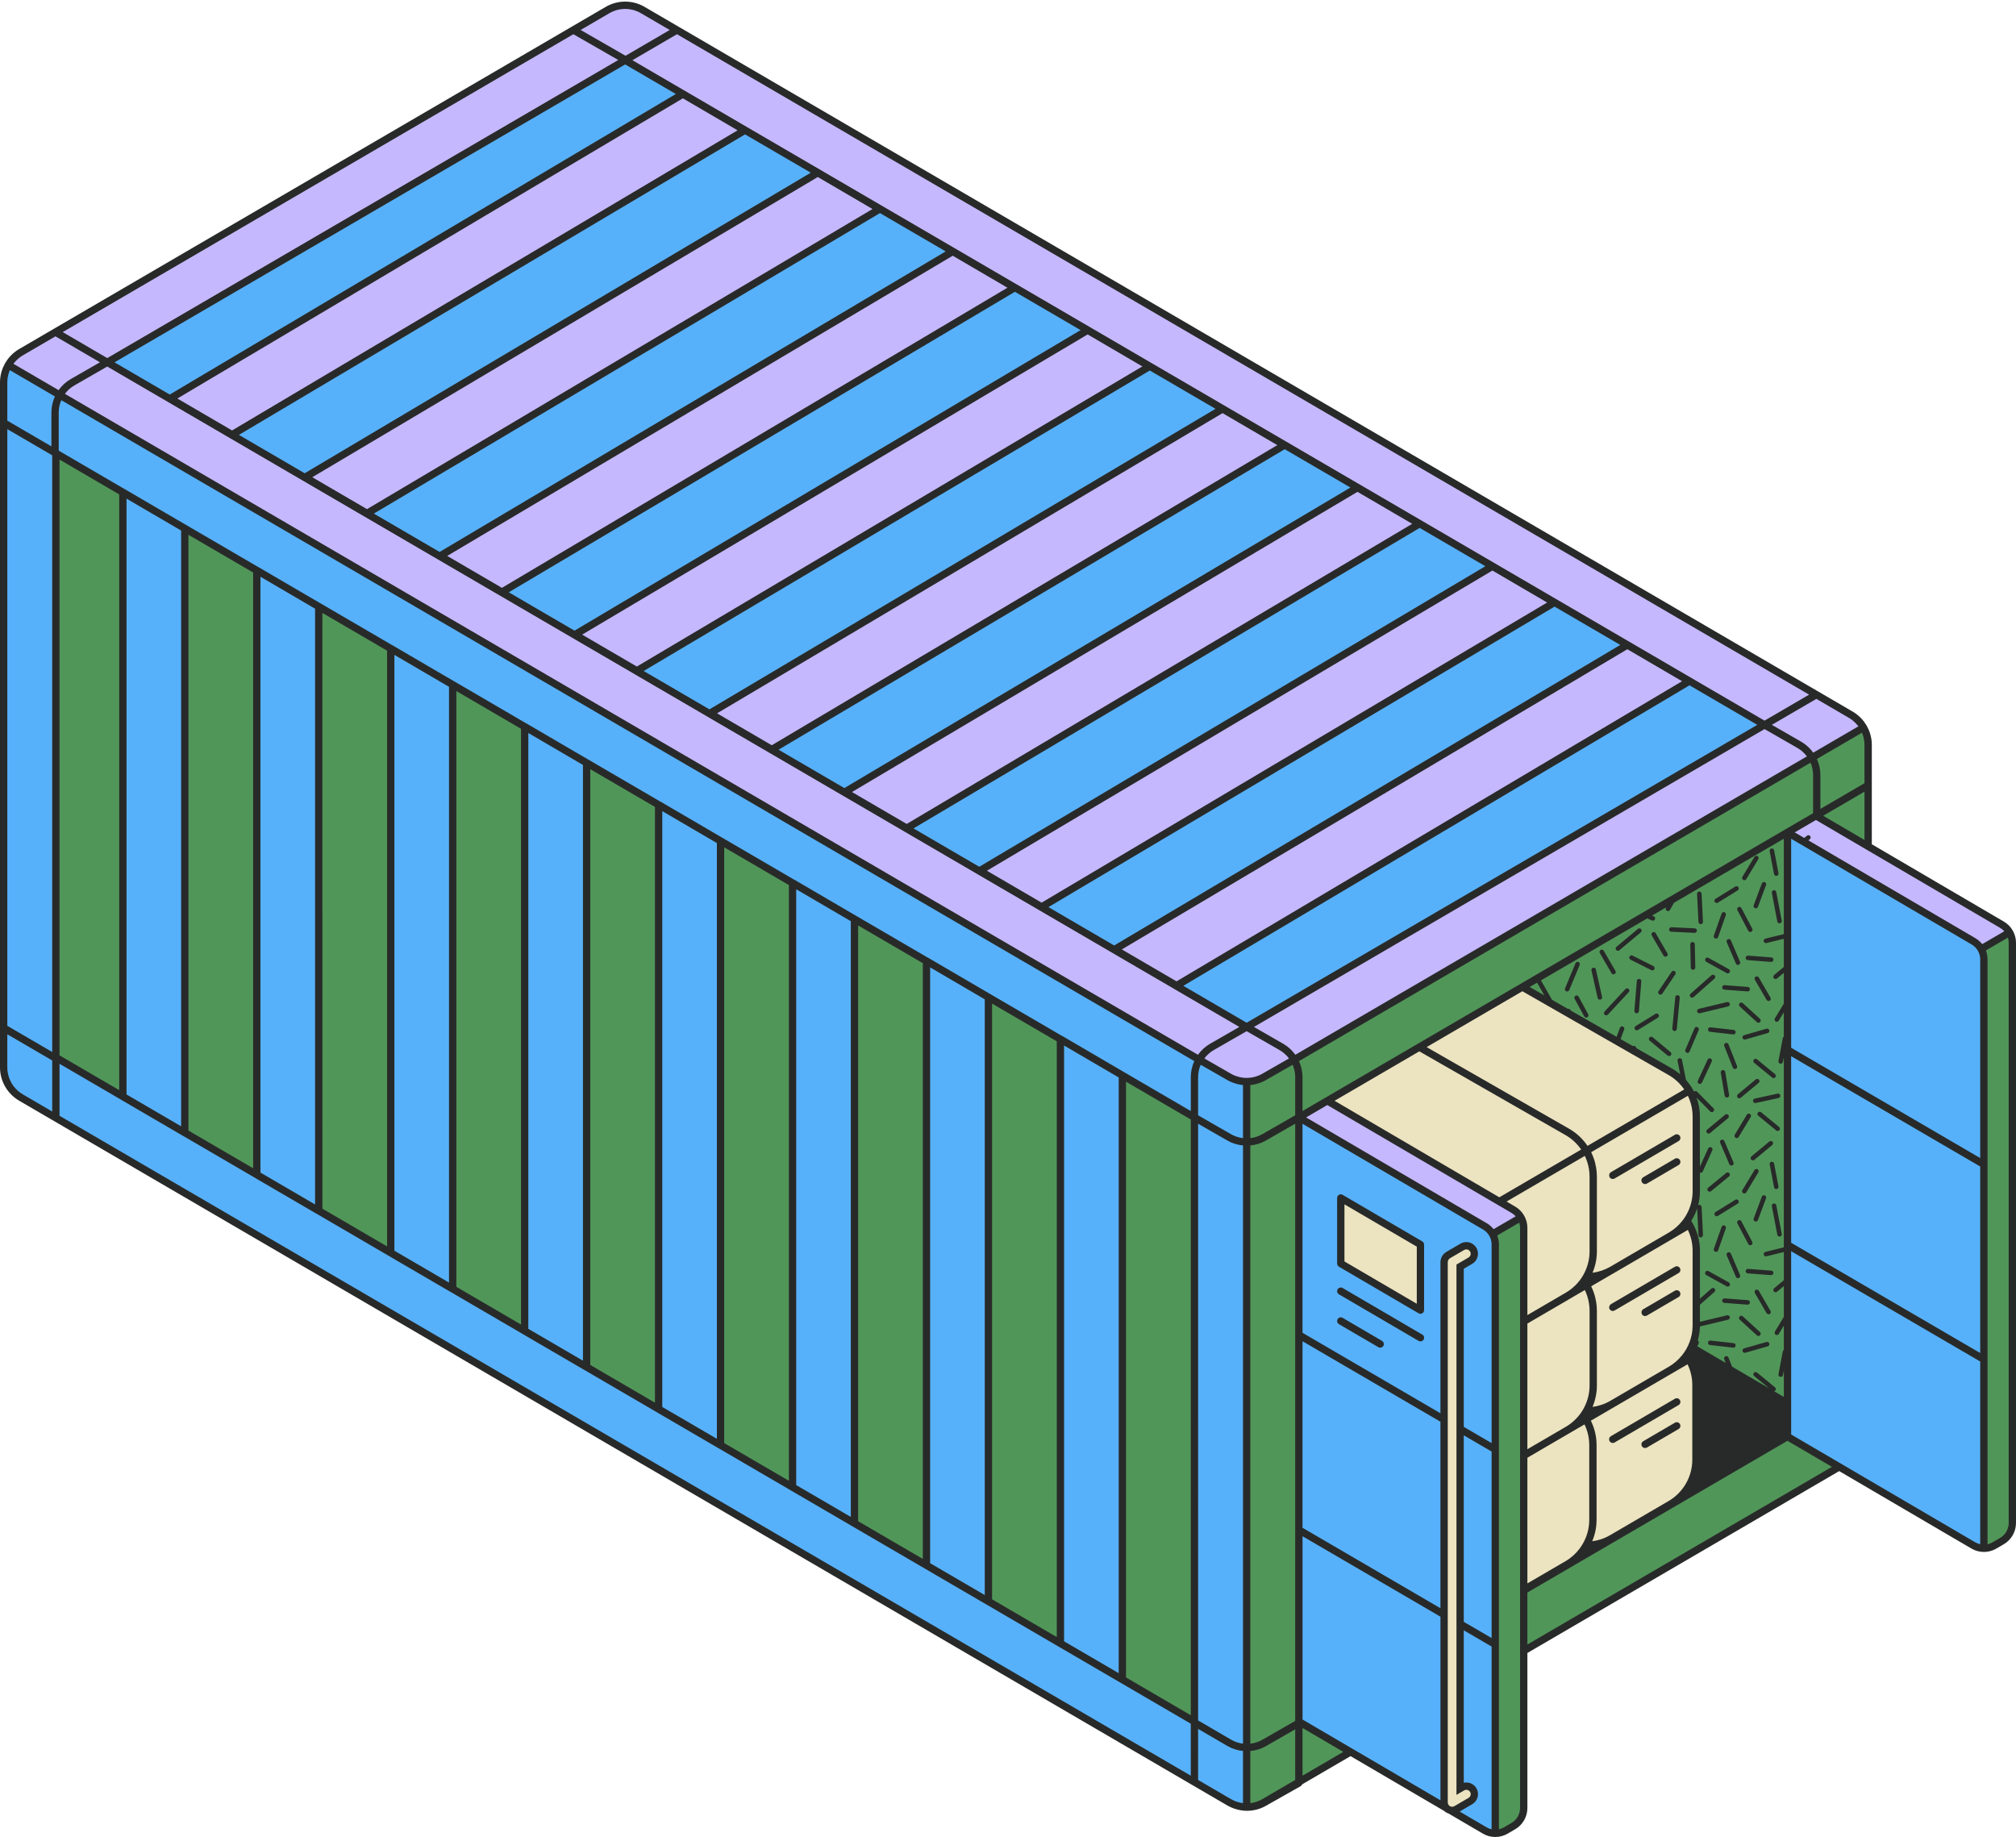 <?xml version="1.0" encoding="UTF-8"?><svg xmlns="http://www.w3.org/2000/svg" xmlns:xlink="http://www.w3.org/1999/xlink" height="455.6" preserveAspectRatio="xMidYMid meet" version="1.0" viewBox="0.0 -0.4 500.0 455.6" width="500.0" zoomAndPan="magnify"><g><g id="change1_1"><path d="M370.848,455.016c-1.047-0.001-2.078-0.281-2.98-0.81 l-8.553-5.01c-0.014-0.009-0.073-0.027-0.089-0.031 c-0.097-0.033-0.154-0.056-0.232-0.091c-0.241-0.113-0.463-0.263-0.676-0.457 l-23.266-13.632c-0.028-0.017-0.06-0.025-0.091-0.025s-0.063,0.008-0.091,0.025 l-11.985,6.991c-0.035,0.02-0.062,0.052-0.077,0.09 c-0.064,0.162-0.172,0.289-0.311,0.368l-8.632,4.881 c-1.397,0.79-2.99,1.207-4.606,1.207c-0.942,0-1.914-0.159-2.887-0.474 c-0.147-0.048-0.267-0.086-0.384-0.13c-0.172-0.062-0.339-0.128-0.505-0.199 c-0.354-0.156-0.636-0.296-0.887-0.441l-0.107-0.057L4.824,272.417 c-1.589-0.927-2.861-2.296-3.679-3.959c-0.63-1.28-0.963-2.706-0.963-4.125 V94.418c0-0.391,0.026-0.791,0.078-1.19c0.051-0.394,0.124-0.761,0.225-1.153 l0.022-0.092c0.087-0.322,0.199-0.655,0.343-1.017l0.074-0.185 c0.122-0.288,0.268-0.587,0.435-0.89c0.002-0.004,0.034-0.069,0.035-0.073 l0.052-0.092l0.043-0.064c0.17-0.288,0.353-0.563,0.543-0.82l0.136-0.179 c0.232-0.296,0.459-0.556,0.693-0.795l0.084-0.085 c0.283-0.28,0.571-0.535,0.856-0.757c0.349-0.268,0.68-0.49,1.014-0.686 L150.334,1.454c1.427-0.832,3.057-1.273,4.715-1.273s3.288,0.44,4.716,1.273 L459.416,176.251c0.347,0.204,0.678,0.427,0.99,0.668 c0.321,0.248,0.609,0.503,0.887,0.779c0.001,0.001,0.086,0.085,0.086,0.086 c0.234,0.238,0.46,0.497,0.691,0.794l0.138,0.18 c0.19,0.257,0.371,0.529,0.538,0.812c0.002,0.004,0.04,0.061,0.043,0.065 l0.057,0.101c0.002,0.005,0.035,0.073,0.038,0.077 c0.167,0.302,0.306,0.588,0.426,0.871l0.065,0.158 c0.16,0.403,0.27,0.731,0.356,1.047l0.026,0.106 c0.098,0.377,0.172,0.751,0.22,1.114c0.055,0.436,0.082,0.835,0.082,1.225 v24.649c0,0.064,0.034,0.124,0.09,0.157l32.75,19.182 c0.89,0.521,1.63,1.27,2.142,2.165c0.509,0.892,0.778,1.905,0.778,2.93 v143.909c0,2.092-1.123,4.047-2.93,5.101l-1.875,1.094 c-0.902,0.526-1.931,0.805-2.977,0.805c-1.051-0.001-2.081-0.281-2.983-0.81 l-32.816-19.221c-0.028-0.017-0.06-0.025-0.091-0.025 c-0.032,0-0.063,0.008-0.091,0.025l-77.332,45.111 c-0.056,0.032-0.09,0.092-0.09,0.157v38.457c0,2.092-1.123,4.046-2.929,5.101 l-1.875,1.094c-0.902,0.526-1.931,0.804-2.976,0.804H370.848z" fill="#282A29"/></g><g id="change2_1"><path d="M420.703,276.495v14.415v4.14c0,0.314-0.014,0.626-0.037,0.936 c-0.006,0.088-0.018,0.174-0.026,0.261c-0.021,0.226-0.047,0.451-0.08,0.674 c-0.014,0.093-0.03,0.186-0.046,0.278c-0.038,0.223-0.082,0.445-0.132,0.665 c-0.018,0.079-0.036,0.158-0.055,0.237c-0.062,0.252-0.132,0.501-0.209,0.748 c-0.013,0.041-0.025,0.083-0.038,0.125c-0.397,1.227-0.978,2.382-1.719,3.431 c0.738,1.045,1.317,2.195,1.714,3.416c0.017,0.052,0.032,0.105,0.049,0.158 c0.074,0.237,0.141,0.476,0.201,0.717c0.02,0.083,0.04,0.166,0.059,0.249 c0.049,0.217,0.092,0.435,0.13,0.655c0.016,0.095,0.034,0.19,0.048,0.285 c0.033,0.222,0.058,0.446,0.079,0.671c0.008,0.088,0.02,0.176,0.027,0.265 c0.023,0.311,0.037,0.624,0.037,0.938v18.555c0,0.122-0.007,0.243-0.011,0.365 c-0.011,0.31-0.03,0.618-0.061,0.924c-0.007,0.064-0.012,0.129-0.019,0.193 c-0.05,0.421-0.119,0.838-0.21,1.248c-0.009,0.04-0.019,0.079-0.028,0.118 c-0.201,0.878-0.493,1.728-0.87,2.537l-0,0 c-0.336,0.721-0.74,1.409-1.204,2.055c1.485,2.113,2.325,4.66,2.325,7.33 v18.555c0,4.536-2.409,8.73-6.327,11.016l-14.521,8.471 c-1.973,1.151-4.177,1.729-6.383,1.736c-1.093,1.917-2.681,3.552-4.653,4.702 l-10.833,6.32v-18.018v-15.262v-18.11v-1.723v-13.433v-16.119v-1.86v-0.131v-1.829 v-3.293c0-0.917-0.243-1.8-0.683-2.57c-0.442-0.774-1.083-1.433-1.879-1.899 l-3.079-1.803l-21.032-12.319l-0.136-0.079l-4.544-2.661l-2.555-1.497l-14.801-8.669 l14.801-8.634l2.709-1.58l3.276-1.911l2.03-1.184l20.252-11.814l5.306-3.095 v-0h0l29.259,16.764l7.459,4.273c0.248,0.142,0.49,0.292,0.726,0.449 c0.429,0.285,0.835,0.598,1.222,0.929c0.053,0.045,0.107,0.089,0.159,0.135 C419.104,269.335,420.703,272.8,420.703,276.495z M370.164,305.655 c0.021,0.037,0.036,0.078,0.057,0.116c-0.02-0.038-0.035-0.078-0.056-0.115 C370.164,305.656,370.164,305.656,370.164,305.655z M363.674,442.582 c-0.349,0-0.695,0.093-1,0.27l-0.542,0.316v-24.927v-14.99v-0.164v-6.638 v-26.642v-3.141v-3.585v-1.794v-15.572v-9.172v-3.248v-1.559v-1.92v-1.9v-14.173 l2.546-1.485c0.63-0.369,0.974-1.035,0.974-1.718 c0-0.052-0.001-0.104-0.005-0.156c-0.022-0.288-0.102-0.576-0.257-0.842 c-0.354-0.608-1.012-0.985-1.716-0.985c-0.35,0-0.695,0.093-1.001,0.27 l-3.528,2.058c-0.109,0.063-0.187,0.136-0.235,0.183 c-0.081,0.063-0.171,0.14-0.258,0.242c-0.087,0.1-0.155,0.205-0.215,0.31 c-0.065,0.112-0.12,0.222-0.159,0.34c-0.045,0.131-0.067,0.249-0.081,0.353 c-0.016,0.06-0.039,0.163-0.039,0.289v2.132v0.018v10.888v1.889v1.93v1.518 v7.882v9.173v10.979v1.783v3.555v7.775v22.042v11.238v0.164v14.99v26.068 c0,0.058,0.008,0.133,0.022,0.201c0.013,0.103,0.036,0.205,0.068,0.325 c0.028,0.104,0.06,0.204,0.098,0.291c0.023,0.064,0.052,0.133,0.082,0.183 c0.067,0.116,0.15,0.226,0.257,0.343c0.012,0.015,0.025,0.027,0.037,0.041 c0.008,0.008,0.015,0.018,0.023,0.025c0.155,0.155,0.338,0.281,0.564,0.386 c0.043,0.02,0.087,0.038,0.15,0.061c0.047,0.017,0.091,0.026,0.137,0.039 c0.174,0.052,0.344,0.087,0.511,0.091c0.013,0,0.026,0.001,0.038,0.001 c0.22,0,0.444-0.043,0.68-0.13c0.062-0.023,0.118-0.046,0.117-0.048 c0.054-0.019,0.154-0.064,0.203-0.092l3.53-2.058 c0.946-0.551,1.266-1.77,0.714-2.718 C365.036,442.959,364.378,442.582,363.674,442.582z M344,303.416l-11.464-6.703 v14.246v1.623v0.395l12.422,7.263l0.131,0.077l0.164,0.096l2.027,1.185 l5.011,2.93v-0.423v-1.828V318.175v-0.128v-9.782l-5.583-3.265L344,303.416z" fill="#ECE3C0"/></g><g id="change3_1"><path d="M462.19,180.042c0.736,1.285,1.143,2.759,1.143,4.291v25.169 l-12.948-7.584h-0h-0l-0.547,0.319l-1.981,1.156l-1.818,1.061 l-2.714,1.583l0,0v141.603v8.249v0l12.822,7.51l-78.241,45.64v38.978 c0,1.842-0.978,3.545-2.569,4.474l-1.875,1.094 c-0.808,0.471-1.712,0.706-2.615,0.706v-41.133v-14.99v-0.77v-25.647v-7.661 v-25.712v-0.169v-1.481v-5.904v-21.521v-1.023v-0.054 c0-0.229-0.015-0.457-0.045-0.681c-0.026-0.193-0.067-0.381-0.113-0.568 c-0.007-0.03-0.01-0.062-0.018-0.092c-0.086-0.32-0.212-0.625-0.356-0.921 c-0.031-0.065-0.061-0.13-0.095-0.194c-0.02-0.038-0.035-0.078-0.056-0.115 l0.509-0.297l0.198-0.116l0.101-0.059l1.52-0.886l4.732-2.76 c0.44,0.77,0.683,1.653,0.683,2.57v3.293v1.829v0.131v1.86v16.119v13.433 v1.723v18.11v15.262v18.018l10.833-6.32c1.972-1.15,3.56-2.785,4.653-4.702 c2.206-0.007,4.411-0.585,6.383-1.736l14.521-8.471 c3.918-2.286,6.327-6.48,6.327-11.016v-18.555c0-2.67-0.84-5.217-2.325-7.33 c0.465-0.646,0.868-1.334,1.204-2.055c0,0,0-0,0-0 c0.377-0.809,0.669-1.659,0.87-2.537c0.009-0.039,0.019-0.078,0.028-0.118 c0.09-0.411,0.161-0.827,0.21-1.248c0.007-0.064,0.013-0.129,0.019-0.193 c0.043-0.426,0.072-0.855,0.072-1.289v-18.555c0-0.315-0.014-0.627-0.037-0.938 c-0.007-0.089-0.018-0.176-0.027-0.265c-0.021-0.225-0.046-0.448-0.079-0.671 c-0.014-0.096-0.031-0.19-0.048-0.285c-0.038-0.22-0.081-0.438-0.13-0.655 c-0.019-0.083-0.038-0.167-0.059-0.249c-0.06-0.242-0.127-0.481-0.201-0.717 c-0.016-0.053-0.031-0.106-0.049-0.158c-0.397-1.221-0.976-2.372-1.714-3.416 c0.741-1.049,1.322-2.204,1.719-3.431c0.013-0.041,0.025-0.083,0.038-0.125 c0.077-0.247,0.147-0.496,0.209-0.748c0.02-0.078,0.038-0.158,0.055-0.237 c0.05-0.22,0.094-0.442,0.132-0.665c0.016-0.093,0.032-0.185,0.046-0.278 c0.033-0.223,0.058-0.448,0.08-0.674c0.008-0.087,0.02-0.174,0.026-0.261 c0.023-0.31,0.037-0.622,0.037-0.936v-4.14V276.495 c0-3.695-1.6-7.16-4.307-9.553c-0.052-0.046-0.106-0.09-0.159-0.135 c-0.387-0.331-0.793-0.643-1.222-0.929c-0.236-0.157-0.478-0.306-0.726-0.449 l-7.459-4.273l-29.259-16.764h-0v0l-5.306,3.095l-20.252,11.814 l-2.03,1.184l-3.276,1.911l-2.709,1.58l-14.801,8.634l-0-0l-7.06,4.118 v3.465v21.576v1.056v3.127v0.06v1.441v1.647v25.934v1.033v0.265v2.945v0.014 v3.181v25.869v1.256v3.081v30.291v23.609l0,0l12.823,7.51l-21.421,12.496 c-1.344,0.784-2.847,1.176-4.349,1.176V267.853c0.891,0,1.778-0.155,2.636-0.431 c0.571-0.183,1.132-0.411,1.663-0.716l7.489-4.291L462.19,180.042z M245.144,246.922v149.85l17.858,10.417V257.338l-18.938-11.047L245.144,246.922z M112.269,169.418v149.845l17.858,10.417V179.828l-23.545-13.734L112.269,169.418z M145.488,188.794v149.846l17.858,10.417V199.205l-22.381-13.056L145.488,188.794z M211.925,227.546v149.849l17.858,10.417V237.96l-20.109-11.73L211.925,227.546z M79.05,150.042v149.843l17.858,10.417V160.45l-24.686-14.4L79.05,150.042z M45.832,130.666v149.842l17.858,10.417V141.073l-25.824-15.064L45.832,130.666z M178.706,208.17v149.847l17.858,10.417V218.583l-21.249-12.396L178.706,208.17z M278.362,416.15l17.881,10.43V276.729l-17.881-10.43V416.15z M13.855,261.855 l16.616,9.693V121.695l-16.616-9.693V261.855z M498.409,230.847l-7.059,4.118h-0 c0.22,0.385,0.391,0.798,0.507,1.229c0.015,0.057,0.021,0.117,0.035,0.175 c0.037,0.16,0.075,0.321,0.097,0.485c0.03,0.224,0.045,0.451,0.045,0.681 v146.063c0.904,0.001,1.807-0.234,2.615-0.705l1.875-1.094 c1.591-0.928,2.569-2.631,2.569-4.474V233.417 C499.093,232.499,498.85,231.617,498.409,230.847z" fill="#519659"/></g><g id="change4_1"><path d="M304.891,266.706l-8.648-4.967L2.05,90.127 c-0.736,1.285-1.143,2.759-1.143,4.291v169.916c0,3.07,1.631,5.909,4.283,7.456 l299.651,174.797c1.344,0.784,2.847,1.176,4.35,1.176V267.853 c-0.836,0-1.668-0.135-2.476-0.377C306.087,267.288,305.473,267.04,304.891,266.706z M13.855,112.002l16.616,9.693v149.852l-16.616-9.693V112.002z M37.866,126.009 l25.824,15.064v149.852l-17.858-10.417V130.666L37.866,126.009z M72.223,146.05 l24.686,14.4v149.852l-17.858-10.417V150.042L72.223,146.05z M106.582,166.093 l23.545,13.734v149.852l-17.858-10.417V169.418L106.582,166.093z M140.965,186.15 l22.381,13.056v149.852l-17.858-10.417V188.794L140.965,186.15z M175.315,206.187 l21.249,12.396v149.852l-17.858-10.417V208.17L175.315,206.187z M209.674,226.23 l20.109,11.73v149.852l-17.858-10.417V227.546L209.674,226.23z M245.144,396.773 V246.922l-1.08-0.631l18.938,11.047v149.852L245.144,396.773z M296.243,426.58 l-17.881-10.43V266.298l17.881,10.43V426.58z M26.604,89.46l282.586,164.842 l128.445-74.926L155.049,14.534L26.604,89.46z M418.965,168.548L291.809,244.039 l-15.361-8.96l127.156-75.512L418.965,168.548z M385.502,149.029l-127.156,75.491 l-15.361-8.96l127.156-75.512L385.502,149.029z M352.038,129.51L224.882,205.001 l-15.361-8.96l127.156-75.512L352.038,129.51z M318.574,109.991l-127.156,75.491 l-15.361-8.96l127.156-75.512L318.574,109.991z M285.11,90.472L157.954,165.963 l-15.361-8.96l127.156-75.512L285.11,90.472z M251.647,70.953l-127.156,75.491 l-15.361-8.96l127.156-75.512L251.647,70.953z M218.183,51.434L91.027,126.925 l-15.361-8.96l127.156-75.512L218.183,51.434z M184.719,31.915L57.563,107.406 l-15.361-8.96l127.156-75.512L184.719,31.915z M492.033,237.535v146.063 c-0.903-0.001-1.806-0.238-2.612-0.71l-33.274-19.489l-12.822-7.51v-0v-8.249 V206.037v-0l3.767,2.207l3.292,1.928v0l12.948,7.584l26.14,15.311 c0.198,0.116,0.388,0.245,0.566,0.384c0.015,0.012,0.027,0.026,0.042,0.038 c0.517,0.412,0.947,0.913,1.269,1.477c0.22,0.385,0.391,0.798,0.507,1.229 c0.015,0.057,0.021,0.117,0.035,0.175c0.037,0.16,0.075,0.321,0.097,0.485 C492.018,237.078,492.033,237.305,492.033,237.535z M370.689,306.978 c-0.007-0.03-0.01-0.062-0.018-0.092c-0.086-0.32-0.212-0.625-0.356-0.921 c-0.031-0.065-0.061-0.13-0.095-0.194c-0.021-0.038-0.036-0.078-0.057-0.116 c-0.094-0.163-0.2-0.319-0.311-0.471c-0.02-0.028-0.036-0.059-0.057-0.086 c-0.094-0.125-0.202-0.24-0.308-0.356c-0.02-0.023-0.039-0.047-0.06-0.069 c-0.025-0.027-0.046-0.057-0.072-0.083c-0.127-0.129-0.267-0.248-0.408-0.364 c-0.033-0.027-0.062-0.059-0.096-0.086c-0.179-0.139-0.368-0.268-0.566-0.384 l-21.956-12.86l-0.628-0.368l-0.037-0.021l-2.133-1.249l-21.394-12.531h-0 v3.465v21.576v1.056v3.127v0.06v1.441v1.647v25.934v1.033v0.265v2.945v0.014 v3.181v25.869v1.256v3.081v30.291v23.609l0,0l12.823,7.51l23.763,13.918 c-0.012-0.013-0.025-0.026-0.037-0.041c-0.108-0.117-0.19-0.227-0.257-0.343 c-0.029-0.05-0.059-0.118-0.082-0.183c-0.038-0.087-0.069-0.187-0.098-0.291 c-0.032-0.119-0.055-0.222-0.068-0.325c-0.013-0.068-0.022-0.142-0.022-0.201 v-26.068v-14.99v-0.164v-11.238v-22.042v-7.775v-3.555v-1.783V348.031v-9.173v-7.882 v-1.518v-1.93v-1.889v-10.888v-0.018v-2.132c0-0.126,0.023-0.229,0.039-0.289 c0.014-0.104,0.035-0.222,0.081-0.353c0.04-0.118,0.095-0.228,0.159-0.34 c0.06-0.105,0.128-0.21,0.215-0.31c0.087-0.101,0.177-0.179,0.258-0.242 c0.047-0.047,0.125-0.12,0.235-0.183l3.528-2.058 c0.306-0.177,0.651-0.27,1.001-0.27c0.704,0,1.362,0.377,1.716,0.985 c0.155,0.266,0.234,0.554,0.257,0.842c0.004,0.052,0.005,0.104,0.005,0.156 c-0.001,0.683-0.344,1.349-0.974,1.718l-2.546,1.485v14.173v1.9v1.92v1.559 v3.248v9.172v15.572v1.794v3.585v3.141v26.642v6.638v0.164v14.99v24.927 l0.542-0.316c0.306-0.177,0.651-0.27,1-0.27 c0.704,0,1.362,0.377,1.717,0.985c0.551,0.948,0.231,2.166-0.714,2.718 l-3.53,2.058c-0.049,0.029-0.149,0.074-0.203,0.092 c0.001,0.003-0.055,0.026-0.117,0.048c-0.236,0.087-0.46,0.13-0.68,0.13 c-0.013,0-0.026-0-0.038-0.001c-0.167-0.004-0.337-0.039-0.511-0.091 l8.638,5.059c0.807,0.472,1.709,0.709,2.612,0.71v-41.133v-14.99v-0.77v-25.647 v-7.661v-25.712v-0.169v-1.481v-5.904v-21.521v-1.023v-0.054 c0-0.229-0.015-0.457-0.045-0.681C370.777,307.353,370.736,307.165,370.689,306.978z M352.292,318.175v4.102v1.828v0.423l-5.011-2.93l-2.027-1.185l-0.164-0.096 l-0.131-0.077l-12.422-7.263v-0.395v-1.623v-14.246l11.464,6.703l2.709,1.584 l5.583,3.265v9.782V318.175z" fill="#57B1FA"/></g><g id="change5_1"><path d="M459.05,176.878L159.398,2.081c-2.688-1.568-6.011-1.568-8.699,0 L5.19,86.961c-1.329,0.775-2.4,1.875-3.14,3.165l294.193,171.612l8.648,4.967 c0.582,0.334,1.196,0.582,1.824,0.77c1.67,0.501,3.449,0.48,5.111-0.054 c0.571-0.183,1.132-0.411,1.663-0.716l7.489-4.291l141.211-82.372 C461.45,178.752,460.378,177.653,459.05,176.878z M309.19,254.301L26.604,89.46 l128.445-74.926l282.586,164.842L309.19,254.301z M498.409,230.847l-7.059,4.118 h-0c-0.322-0.564-0.753-1.065-1.269-1.477 c-0.015-0.012-0.027-0.026-0.042-0.038c-0.179-0.139-0.368-0.268-0.566-0.384 l-26.14-15.311l-12.948-7.584v-0l-3.292-1.928l-3.767-2.207l2.714-1.583 l4.346-2.535h0h0l12.948,7.584l33.199,19.445 C497.326,229.413,497.968,230.073,498.409,230.847z M377.224,301.539l-4.732,2.76 l-1.52,0.886l-0.101,0.059l-0.198,0.116l-0.509,0.297 c-0-0-0-0.001-0.001-0.001c-0.094-0.163-0.2-0.319-0.311-0.471 c-0.02-0.028-0.036-0.059-0.057-0.086c-0.094-0.125-0.202-0.24-0.308-0.356 c-0.02-0.023-0.039-0.047-0.06-0.069c-0.025-0.027-0.046-0.057-0.072-0.083 c-0.127-0.129-0.267-0.248-0.408-0.364c-0.033-0.027-0.062-0.059-0.096-0.086 c-0.179-0.139-0.368-0.268-0.566-0.384l-21.956-12.86l-0.628-0.368l-0.037-0.021 l-2.133-1.249l-21.394-12.531h-0l7.06-4.118l0,0l14.801,8.669 l2.555,1.497l4.544,2.661l0.136,0.079l21.032,12.319l3.079,1.803 C376.14,300.105,376.781,300.765,377.224,301.539z M276.449,235.079l127.156-75.512 l15.361,8.981L291.809,244.039L276.449,235.079z M242.985,215.56l127.156-75.512 l15.361,8.981l-127.156,75.491L242.985,215.56z M209.521,196.041l127.156-75.512 l15.361,8.981L224.882,205.001L209.521,196.041z M176.058,176.522l127.156-75.512 l15.361,8.981l-127.156,75.491L176.058,176.522z M142.594,157.003l127.156-75.512 l15.361,8.981L157.954,165.963L142.594,157.003z M109.13,137.484l127.156-75.512 l15.361,8.981l-127.156,75.491L109.13,137.484z M75.666,117.965l127.156-75.512 l15.361,8.981L91.027,126.925L75.666,117.965z M42.203,98.446l127.156-75.512 l15.361,8.981L57.563,107.406L42.203,98.446z" fill="#C6B8FF"/></g><g id="change1_2"><path d="M499.198,230.398c-0-0.001-0-0.001-0-0.001 c-0.527-0.923-1.291-1.695-2.208-2.232l-32.75-19.182v-14.616v-10.032 c0-0.408-0.028-0.812-0.079-1.212c-0.001-0.012-0.002-0.025-0.004-0.037 c-0.051-0.384-0.128-0.762-0.225-1.135c-0.009-0.036-0.017-0.072-0.027-0.108 c-0.094-0.347-0.211-0.686-0.344-1.021c-0.028-0.07-0.055-0.139-0.084-0.208 c-0.128-0.304-0.275-0.599-0.435-0.889c-0.024-0.043-0.04-0.09-0.065-0.133 c-0.023-0.04-0.052-0.074-0.075-0.114c-0.169-0.286-0.352-0.562-0.549-0.828 c-0.046-0.062-0.093-0.123-0.14-0.184c-0.221-0.282-0.454-0.554-0.705-0.809 c-0.029-0.029-0.058-0.058-0.088-0.087c-0.274-0.273-0.564-0.532-0.872-0.772 c-0.01-0.008-0.021-0.015-0.031-0.023c-0.317-0.244-0.65-0.47-1-0.675 c-0.003-0.002-0.006-0.005-0.01-0.007L168.355,6.255 c-0-0-0.001-0-0.001-0.001l-8.499-4.957 c-2.964-1.729-6.648-1.731-9.614,0l-8.499,4.957 c-0.001,0.001-0.002,0.002-0.003,0.002L13.298,81.181l-0.323,0.189l-8.242,4.808 c-0.003,0.002-0.005,0.004-0.008,0.005c-0.349,0.204-0.682,0.43-1.001,0.676 c-0.011,0.008-0.023,0.016-0.033,0.024c-0.307,0.238-0.596,0.498-0.872,0.771 c-0.029,0.029-0.058,0.057-0.087,0.087c-0.251,0.256-0.485,0.528-0.705,0.81 c-0.047,0.06-0.093,0.121-0.138,0.182c-0.199,0.268-0.384,0.547-0.554,0.836 c-0.022,0.037-0.05,0.07-0.072,0.108c-0.023,0.041-0.039,0.085-0.062,0.126 c-0.163,0.295-0.313,0.597-0.443,0.906c-0.027,0.063-0.051,0.127-0.077,0.19 c-0.135,0.34-0.254,0.685-0.349,1.037c-0.008,0.031-0.015,0.062-0.023,0.094 c-0.097,0.375-0.175,0.756-0.226,1.141c-0.002,0.011-0.002,0.023-0.004,0.034 C0.028,93.604,0,94.009,0,94.418v10.032v150.082v9.802 c0,1.478,0.347,2.914,0.982,4.205c0.816,1.659,2.108,3.077,3.751,4.035 l7.703,4.493l0.963,0.562l290.984,169.741c0.005,0.003,0.01,0.005,0.015,0.008 l0.053,0.031c0.018,0.01,0.037,0.017,0.054,0.027 c0.294,0.169,0.599,0.314,0.906,0.45c0.169,0.073,0.34,0.139,0.512,0.202 c0.13,0.048,0.261,0.091,0.392,0.133c0.956,0.309,1.947,0.483,2.943,0.483 c1.621,0,3.243-0.41,4.695-1.231l8.632-4.881 c0.184-0.104,0.315-0.269,0.39-0.459l11.985-6.991l23.236,13.609 c0.213,0.193,0.45,0.36,0.723,0.487c0.083,0.038,0.143,0.062,0.207,0.086 c0.034,0.013,0.065,0.017,0.098,0.028l8.553,5.01 c0.93,0.545,1.992,0.833,3.071,0.835h0.001c0.001,0,0.003,0,0.004,0 c1.077,0,2.138-0.287,3.068-0.829l1.875-1.094 c1.863-1.087,3.02-3.101,3.02-5.257v-38.457l77.333-45.11l32.816,19.221 c0.93,0.545,1.992,0.833,3.069,0.835c0,0,0.001,0,0.001,0 c0,0,0,0,0.001,0c0.001,0,0.002,0,0.004,0c1.077,0,2.138-0.287,3.068-0.829 l1.875-1.094C498.843,381.496,500,379.482,500,377.325V233.417 C500,232.359,499.723,231.315,499.198,230.398z M492.94,382.595V237.535 c0-0.24-0.019-0.479-0.048-0.716c-0.007-0.061-0.017-0.122-0.026-0.184 c-0.031-0.204-0.071-0.406-0.122-0.605c-0.008-0.031-0.014-0.063-0.022-0.094 c-0.056-0.205-0.12-0.408-0.197-0.606l5.464-3.188 c0.128,0.411,0.195,0.841,0.195,1.275v143.909c0,1.514-0.812,2.927-2.119,3.69 l-1.875,1.094C493.801,382.336,493.379,382.5,492.94,382.595z M457.047,362.874 l-0.898-0.526l-11.026-6.458l-0.89-0.521v-0.009v-0v-1.05v-5.087v-1.051v-1.051 v-37.206l5.244,3.059l0.907,0.529l0.907,0.529l11.133,6.494l0.907,0.529 l0.907,0.529l26.886,15.683v45.324c-0.437-0.096-0.858-0.259-1.246-0.487 l-31.934-18.705L457.047,362.874z M378.814,407.46v-12.89l64.51-37.631 l11.026,6.458L378.814,407.46z M376.999,410.619v37.398 c0,1.513-0.812,2.927-2.119,3.69l-1.875,1.094 c-0.39,0.227-0.812,0.391-1.25,0.485v-39.608v-1.05v-1.05v-12.89v-1.05 v-0v-0.499v-0.552v-0.408v-22.85v-1.05v-1.05v-5.976v-0.47v-0.946v-0.684 v-0.27v-22.839v-0.086v-1.05v-0.509v-0.104v-0.352v-0.085v-0.609v-1.045v-0.389 v-3.841v-0.456v-0.946v-0.699v-0.255v-18.936v-0.453v-0.915v-0.898v-0.189 c0-0.05-0.006-0.1-0.007-0.15c-0.005-0.19-0.018-0.378-0.041-0.566 c-0.007-0.062-0.017-0.124-0.026-0.185c-0.03-0.201-0.07-0.401-0.12-0.597 c-0.003-0.011-0.005-0.023-0.008-0.034c-0.006-0.023-0.01-0.047-0.017-0.07 c-0.006-0.023-0.01-0.047-0.016-0.07c-0.002-0.009-0.006-0.017-0.009-0.025 c-0.05-0.172-0.106-0.342-0.171-0.509l0.43-0.251l0.024-0.014l0.079-0.046 l0.624-0.364l0.173-0.101l0.103-0.06l0.018-0.011l0.609-0.355l0.904-0.528 l2.499-1.458c0.129,0.411,0.196,0.842,0.196,1.275v1.727v1.046v0.751v0.018 v0.128v0.148v0.774v0.129v0.879v0.026v0.016v0.13v0.841v1.026v15.065v0.005 v1.05v1.045v0.005v10.288v1.046v0.663v0.089v0.293v0.668v1.05v0.09v16.977 v0.009v1.041v1.05v0.009v12.095v1.05v1.05v16.975v0.164v0.887v0.164v1.05 v12.89v1.05V410.619z M369.94,453.284c-0.437-0.095-0.858-0.259-1.247-0.487 l-6.678-3.911l3.118-1.818c0.667-0.389,1.144-1.015,1.341-1.763 c0.197-0.747,0.091-1.526-0.298-2.194c-0.518-0.887-1.476-1.436-2.501-1.436 c-0.214-0-0.427,0.024-0.635,0.071v-22.983v-1.05v-1.05v-12.726 l6.901,4.025v4.675v1.05v1.05V453.284z M336.759,434.092l-0.898-0.526l-0.898-0.526 l-11.026-6.458l-0.89-0.522v-0.009v-1.051v-20.45v-1.05v-1.05v-21.845 l18.282,10.665l1.815,1.058l14.11,8.231v4.324v0.163v0.887v0.164v1.05v12.89 v1.05v1.05v23.958L336.759,434.092z M323.046,439.991v-11.828l10.117,5.926 L323.046,439.991z M360.607,447.593c-0.03,0.014-0.059,0.026-0.09,0.037 c-0.121,0.045-0.245,0.075-0.37,0.075c-0,0-0,0-0,0 c-0,0-0.001,0-0.001,0c-0,0-0.001-0.001-0.001-0.001 c-0.061-0-0.12-0.008-0.179-0.02c-0.065-0.013-0.129-0.032-0.191-0.055 c-0.029-0.011-0.056-0.021-0.084-0.034c-0.11-0.052-0.215-0.117-0.304-0.205 c-0.005-0.005-0.008-0.012-0.014-0.018c-0.019-0.02-0.034-0.045-0.052-0.067 c-0.038-0.044-0.077-0.086-0.107-0.137c-0.012-0.02-0.012-0.043-0.022-0.064 c-0.032-0.064-0.049-0.131-0.069-0.201c-0.02-0.072-0.039-0.14-0.043-0.213 c-0.001-0.023-0.013-0.042-0.013-0.065v-25.547v-1.05v-1.05v-12.89v-1.05 v-0v-0.164v-0.887v-0.163v-2.207v-2.101v-3.771v-1.051v-1.05V372.654v-0.009 v-1.05v-1.041v-0.009v-4.616v-1.05v-1.05v-1.359v-0.096v-1.05v-0.747v-0.209 v-0.094v-0.742v-1.046v-5.225v-2.101v-2.607v-1.05v-1.05v-7.072v-0.005v-1.045 v-1.05v-0.005v-4.64v-0.077v-1.05v-0.482v-0.492v-0.076v-0.477v-0.871v-0.012 v-0.163v-0.876v-0.853v-0.197v-0.013v-0.836v-1.045v-9.832v-0.009v-0.009v-1.041 v-0.001v-1.041v-0.001v-0.008v-0.57c0-0.045,0.02-0.083,0.026-0.127 c0.009-0.075,0.02-0.147,0.044-0.219c0.022-0.065,0.054-0.122,0.088-0.181 c0.034-0.06,0.068-0.117,0.115-0.17c0.049-0.056,0.104-0.101,0.164-0.146 c0.036-0.027,0.059-0.065,0.099-0.088l3.53-2.059 c0.171-0.099,0.358-0.147,0.543-0.147c0.354,0,0.696,0.179,0.901,0.495 c0.001,0.002,0.004,0.004,0.005,0.006c0.008,0.012,0.019,0.021,0.027,0.034 c0.009,0.016,0.014,0.033,0.023,0.049c0.151,0.292,0.156,0.622,0.038,0.907 c-0.021,0.051-0.047,0.1-0.076,0.148c-0.09,0.148-0.213,0.278-0.373,0.372 l-2.994,1.747v0.792v0.009v0.022v12.305v1.045v0.86v0.012v0.174v0.876v0.853 v0.187v0.001v0.858v0.499v0.078v0.469v0.504v1.05v0.079v2.121v0.005v1.05 v1.045v0.005v7.072v1.05v1.05v5.124v2.101v5.202v1.046v0.765v0.096v0.185 v0.77v1.04v0.108v1.357v1.05v1.05v2.099v0.009v1.041v1.05v0.009v23.509 v1.05v1.037v3.785v1.79v0.163v0.147v0.74v0.164v1.05v12.89v1.05v1.05 v24.927l1.907-1.112c0.171-0.099,0.358-0.146,0.543-0.146 c0.371,0,0.732,0.191,0.933,0.535c0.3,0.515,0.126,1.176-0.389,1.476 l-3.529,2.059C360.663,447.574,360.634,447.58,360.607,447.593z M305.302,445.805 l-8.153-4.756l0.001-12.659l7.267,4.239c1.201,0.7,2.522,1.102,3.866,1.234 v12.938c-0.513-0.061-1.018-0.175-1.507-0.336 c-0.027-0.009-0.053-0.018-0.079-0.027c-0.21-0.072-0.417-0.154-0.62-0.243 c-0.163-0.074-0.324-0.155-0.483-0.24 C305.497,445.904,305.397,445.86,305.302,445.805z M1.815,94.418 c0-0.31,0.024-0.616,0.061-0.92c0.011-0.089,0.027-0.176,0.04-0.264 c0.035-0.226,0.08-0.45,0.135-0.671c0.02-0.082,0.04-0.165,0.063-0.246 c0.079-0.279,0.17-0.554,0.28-0.822c0.004-0.011,0.008-0.022,0.012-0.033 c0.009-0.02,0.021-0.039,0.029-0.06l11.186,6.525 c-0.562,1.227-0.873,2.576-0.873,3.966v8.414L1.815,103.929V94.418z M26.601,90.508 l280.779,163.787l-7.257,4.168c-1.205,0.693-2.22,1.633-3.004,2.732 l-0.419-0.241L16.106,97.276c0.621-0.833,1.407-1.548,2.335-2.081L26.601,90.508z M151.157,2.865c2.401-1.4,5.383-1.401,7.785,0l7.155,4.174l-10.952,6.389 l-11.133-6.395L151.157,2.865z M445.799,185.111c0.927,0.532,1.713,1.248,2.334,2.08 l-126.87,74.007c-0.784-1.1-1.8-2.042-3.006-2.735l-7.256-4.168 l126.637-73.872L445.799,185.111z M461.803,181.318 c0.009,0.02,0.021,0.039,0.029,0.059c0.005,0.011,0.008,0.022,0.012,0.033 c0.11,0.269,0.202,0.545,0.281,0.826c0.022,0.078,0.041,0.157,0.061,0.235 c0.056,0.225,0.102,0.453,0.137,0.682c0.013,0.086,0.029,0.171,0.039,0.257 c0.037,0.304,0.061,0.612,0.061,0.923v9.511l-10.934,6.378v-8.414 c0-1.39-0.31-2.739-0.873-3.966L461.803,181.318z M449.477,262.515l-5.244-3.059 v-51.836l5.244,3.072l0.907,0.531l0.907,0.531l11.133,6.521l0.907,0.532l0.907,0.531 l24.774,14.511c0.162,0.095,0.317,0.2,0.463,0.314 c0.037,0.029,0.068,0.063,0.104,0.092c0.806,0.673,1.344,1.623,1.497,2.664 c0.003,0.019,0.009,0.037,0.011,0.056c0.024,0.184,0.037,0.371,0.037,0.559 v49.275l-26.886-15.684l-0.907-0.529l-0.907-0.529l-11.133-6.494l-0.907-0.529 v-0L449.477,262.515z M378.814,377.448v-1.05v-1.05v-14.212l13.629-7.95 l0.542-0.316c0.758,1.577,1.175,3.324,1.175,5.126v18.555 c0,1.901-0.466,3.743-1.308,5.388c-0.127,0.249-0.264,0.492-0.408,0.731 c-0.031,0.051-0.062,0.101-0.094,0.152c-0.182,0.291-0.372,0.577-0.579,0.851 c-0.933,1.241-2.11,2.306-3.487,3.109l-9.469,5.524V377.448z M378.814,344.167 v-0.092v-1.05v-0.687v-0.273v-0.09v-0.682v-1.045v-12.386l10.462-6.103 c0.039-0.023,0.075-0.049,0.114-0.072l2.456-1.433l0.676-0.394l0.228-0.133 l0.313-0.182c0.078,0.162,0.153,0.324,0.223,0.49 c0.182,0.427,0.337,0.866,0.468,1.313c0.313,1.067,0.484,2.183,0.484,3.323 v18.555c0,1.901-0.466,3.743-1.309,5.389c-0.084,0.164-0.168,0.327-0.259,0.487 c-0.047,0.082-0.099,0.162-0.148,0.243c-0.031,0.051-0.063,0.102-0.094,0.153 c-0.079,0.127-0.159,0.254-0.243,0.379c-0.007,0.01-0.015,0.02-0.022,0.03 c-0.102,0.149-0.205,0.298-0.314,0.442c-0.079,0.105-0.163,0.207-0.246,0.31 c-0.18,0.223-0.368,0.44-0.564,0.651c-0.776,0.832-1.671,1.563-2.678,2.149 l-9.548,5.57V344.167z M378.814,325.755v-12.969v-1.045v-0.798v-0.133v-0.015v-0.099 v-0.804v-0.132v-0.793v-0.125v-0.132v-0.017v-0.771v-1.046v-2.767 c0-1.056-0.277-2.099-0.802-3.017c-0-0.001-0-0.002-0.001-0.002 c-0.527-0.923-1.291-1.695-2.208-2.232l-2.148-1.258l18.282-10.665l0.584-0.341 l0.32-0.187l0.221-0.129c0.055,0.114,0.107,0.23,0.158,0.346 c0.191,0.432,0.355,0.875,0.494,1.328c0.338,1.105,0.523,2.266,0.523,3.451 v18.555c0,1.901-0.466,3.743-1.308,5.389c-0.068,0.132-0.136,0.263-0.209,0.392 c-0.064,0.114-0.131,0.226-0.199,0.338c-0.031,0.051-0.063,0.102-0.094,0.153 c-0.063,0.101-0.124,0.204-0.189,0.303c-0.005,0.007-0.011,0.015-0.016,0.022 c-0.021,0.032-0.045,0.062-0.066,0.093c-0.1,0.146-0.201,0.292-0.308,0.433 c-0.059,0.078-0.122,0.154-0.182,0.231c-0.018,0.023-0.037,0.045-0.055,0.068 c-0.119,0.148-0.24,0.295-0.366,0.438c-0.046,0.052-0.095,0.102-0.142,0.154 c-0.032,0.035-0.065,0.07-0.097,0.105c-0.133,0.141-0.269,0.28-0.41,0.415 c-0.229,0.221-0.467,0.433-0.715,0.636c-0.441,0.361-0.909,0.694-1.406,0.991 c-0.039,0.023-0.075,0.049-0.114,0.072l-9.548,5.57V325.755z M372.559,303.209 l-0.071,0.041l-0.904,0.528l-0.224,0.131l-0.368,0.215l-0.019,0.011l-0.1,0.059 l-0.192,0.112l-0.242,0.141c-0.029-0.036-0.061-0.069-0.091-0.104 c-0.037-0.045-0.076-0.088-0.114-0.131c-0.071-0.081-0.141-0.162-0.216-0.238 c-0.026-0.026-0.053-0.05-0.079-0.075c-0.015-0.015-0.03-0.028-0.044-0.042 c-0.131-0.126-0.266-0.246-0.408-0.361c-0.049-0.04-0.098-0.08-0.149-0.118 c-0.041-0.031-0.079-0.065-0.121-0.095c-0.141-0.101-0.288-0.195-0.437-0.284 c-0.012-0.007-0.023-0.016-0.035-0.023l-0.673-0.394l-1.107-0.648l-0.368-0.215 l-1.797-1.052l-16.065-9.409l-1.766-1.035l-0.12-0.07l-0.239-0.14l-0.246-0.144 l-0.183-0.107l-0.063-0.037l-0.142-0.083l-0.172-0.1l-0.003-0.002l-0.4-0.234 l-0.4-0.234l-0.105-0.061l-0.001-0.001l-0.632-0.37l-0.084-0.049l-0.063-0.037 l-0.795-0.466l-0.288-0.169l-0.06-0.035l-3-1.757l-16.035-9.392l0.001-0 l0.494-0.288l0.273-0.159l0.018-0.01l0.428-0.25l0.185-0.108l0.904-0.528 l0.222-0.129l0.49-0.286l0.414-0.242l0.389-0.227l0.515-0.3l0.928-0.541 l13.895,8.139l0.915,0.536l0.079,0.046l0.847,0.496l0.619,0.363l0.349,0.204 l0.473,0.277l0.815,0.478l2.107,1.234l0.013,0.008l0.131,0.077l0.757,0.443 l0.075,0.044l0.82,0.48l0.125,0.073l0.02,0.012l18.825,11.026l1.298,0.761 l0.499,0.292l0.409,0.239l0.9,0.527l1.72,1.008 c0.383,0.224,0.727,0.506,1.021,0.834L372.559,303.209z M368.779,356.825 l-0.099-0.057l-1.716-1.001l-3.925-2.29v-7.242v-1.05v-1.05v-7.072v-0.005 v-1.045v-1.056v-0.003v-0.003v-0.078v-1.05v-0.523v-0.448v-0.079v-0.518v-0.838 v-0.207v-0.011v-0.968v-0.735v-0.18v-0.077v-0.803v-1.045v-13.126l2.094-1.222 c0.725-0.424,1.189-1.118,1.357-1.88c0.017-0.077,0.028-0.155,0.038-0.233 c0.001-0.006,0.002-0.011,0.003-0.017c0.033-0.249,0.044-0.501,0.01-0.753 c-0.013-0.095-0.043-0.189-0.065-0.284c-0.047-0.198-0.115-0.391-0.206-0.58 c-0.033-0.07-0.056-0.142-0.095-0.21c-0.008-0.013-0.017-0.024-0.025-0.037 c-0.006-0.01-0.013-0.018-0.019-0.028c-0.526-0.847-1.458-1.372-2.457-1.372 c-0.51,0-1.013,0.136-1.454,0.392l-3.533,2.062 c-0.163,0.094-0.287,0.198-0.377,0.284c-0.107,0.086-0.225,0.192-0.344,0.33 c-0.148,0.17-0.249,0.336-0.32,0.462c-0.062,0.107-0.153,0.275-0.226,0.489 c-0.06,0.176-0.092,0.333-0.113,0.471c-0.028,0.12-0.055,0.276-0.055,0.464 v1.603v0.026v0.009v1.007v0.035v1.007v0.043v0.009v7.734v1.045v0.815v0.014 v0.216v0.834v0.895v0.143v0.013v0.89v0.458v0.075v0.513v0.463v1.05v0.076 v6.759v0.005v1.05v1.045v0.005v7.072v1.05v1.05v0.49l-0.42-0.245 l-0.9-0.525l-0.9-0.525l-6.066-3.539l-0.005-0.003l-0.917-0.535l-0.507-0.296 l-0.371-0.217l-0.076-0.044l-0.46-0.268l-0.809-0.472l-0.098-0.057l-0.895-0.522 l-0.822-0.48l-0.085-0.05l-0.699-0.408l-0.208-0.122l-1.606-0.937l-13.093-7.637 l-0.008-0.005l-0.094-0.055l-0.807-0.47l-0.101-0.059l-0.792-0.462l-0.008-0.004 l-0.108-0.063l-3.353-1.956V310.767v-0.086v-1.05v-0.611v-0.355v-0.085v-0.522 v-0.069v-0.015v-0.905v-0.141v-0.093v-0.703v-0.176v-0.337v-0.411v-0.581v-1.416 v-0.198v-0.488V302.482v-0.484v-0.462v-0.623v-0.072v-0.254v-19.486v-0.915v-0.898 v-0.976l2.001,1.172l6.707,3.929l10.319,6.044l0.307,0.18l0.511,0.299 l0.427,0.25l0.381,0.223l0.387,0.227l0.091,0.053l0.319,0.187l0.092,0.054 l0.352,0.206l0.34,0.199l0.621,0.364l0.168,0.098l0.015,0.009l0.069,0.04 l1.109,0.649l15.741,9.22l1.797,1.052l2.167,1.269l0.863,0.505 c0.161,0.095,0.316,0.2,0.463,0.314c0.046,0.036,0.086,0.078,0.13,0.115 c0.067,0.057,0.133,0.114,0.196,0.175c0.056,0.054,0.11,0.108,0.163,0.164 c0.177,0.189,0.333,0.395,0.473,0.612c0.127,0.198,0.243,0.404,0.336,0.621 c0.045,0.103,0.08,0.211,0.117,0.318c0.011,0.032,0.022,0.064,0.033,0.096 c0.065,0.207,0.117,0.418,0.15,0.634c0.004,0.026,0.012,0.052,0.015,0.078 c0.016,0.117,0.018,0.237,0.024,0.355c0.003,0.068,0.013,0.135,0.013,0.203 v0.229v0.061v0.421v0.419v0.919v18.409v1.401v0.846v0.076v0.916v1.109v2.131 v0.592v0.453v0.59v0.084v0.372v0.595v0.122v0.928v0.085v0.76v1.492v16.267 l-0.352-0.205L368.779,356.825z M321.23,266.735v9.468l-8.193,4.706 c-0.916,0.526-1.918,0.844-2.939,0.964v-13.157 c0.076-0.007,0.15-0.025,0.225-0.034c0.094-0.011,0.187-0.028,0.28-0.042 c0.284-0.042,0.566-0.097,0.846-0.165c0.116-0.028,0.231-0.058,0.346-0.09 c0.265-0.075,0.526-0.164,0.785-0.263c0.107-0.041,0.216-0.077,0.321-0.121 c0.354-0.149,0.702-0.315,1.039-0.509l6.652-3.812 C321.003,264.633,321.23,265.669,321.23,266.735z M155.049,15.584l12.566,7.33 L42.102,97.45L28.405,89.46L155.049,15.584z M309.191,253.251l-15.698-9.157 l125.53-74.526l16.812,9.807L309.191,253.251z M417.178,168.553l-125.373,74.433 l-13.568-7.915L403.609,160.619L417.178,168.553z M276.34,234.088l-16.309-9.514 l125.53-74.526l16.292,9.504L276.34,234.088z M383.714,149.035L258.342,223.468 l-13.568-7.915l125.371-74.452L383.714,149.035z M242.877,214.568l-16.309-9.514 l125.53-74.526l16.292,9.504L242.877,214.568z M350.25,129.516l-125.373,74.433 l-13.568-7.915l125.372-74.452L350.25,129.516z M209.414,195.049l-16.309-9.513 l125.529-74.526l16.292,9.504L209.414,195.049z M316.786,109.997l-125.372,74.433 l-13.568-7.915l125.371-74.452L316.786,109.997z M175.952,175.529l-16.309-9.514 l125.529-74.526l16.292,9.504L175.952,175.529z M283.323,90.478L157.95,164.911 l-13.568-7.915l125.371-74.452L283.323,90.478z M142.49,156.009l-16.309-9.514 l125.53-74.526l16.292,9.504L142.49,156.009z M249.859,70.959L124.486,145.391 l-13.568-7.915l125.372-74.452L249.859,70.959z M109.027,136.489l-16.309-9.514 l125.529-74.526l16.292,9.504L109.027,136.489z M216.395,51.44L91.023,125.873 l-13.568-7.915l125.371-74.452L216.395,51.44z M75.565,116.97l-16.309-9.514 l125.53-74.526l16.292,9.504L75.565,116.97z M182.932,31.921L57.559,106.354 l-13.568-7.915l125.372-74.452L182.932,31.921z M309.191,255.348l8.163,4.689 c0.925,0.531,1.71,1.244,2.33,2.074l-6.646,3.808 c-0.296,0.17-0.601,0.319-0.912,0.446c-0.039,0.016-0.079,0.025-0.118,0.04 c-1.807,0.706-3.825,0.706-5.633,0c-0.039-0.015-0.08-0.024-0.119-0.04 c-0.312-0.128-0.616-0.276-0.912-0.446l-6.642-3.815 c0.62-0.828,1.403-1.538,2.326-2.068L309.191,255.348z M442.418,308.96 l-4.164,1.026l-0.408,0.1c-0.146,0.036-0.269,0.126-0.346,0.255 c-0.077,0.128-0.1,0.279-0.064,0.424c0.061,0.252,0.285,0.427,0.545,0.427 c0.046,0,0.092-0.005,0.134-0.016l0.14-0.034l4.164-1.026v6.993l-2.403,1.997 c-0.238,0.197-0.271,0.552-0.073,0.791c0.108,0.128,0.266,0.201,0.432,0.201 c0.131,0,0.259-0.046,0.358-0.13l1.686-1.401v7.644l-2.211,3.642 c-0.16,0.264-0.076,0.61,0.188,0.77c0.088,0.053,0.189,0.082,0.292,0.082 c0.197,0,0.377-0.101,0.479-0.27l1.251-2.062v6.009 c-0.127,0.081-0.225,0.206-0.254,0.362l-1.069,5.68 c-0.028,0.148,0.003,0.296,0.088,0.42c0.085,0.124,0.212,0.207,0.36,0.235 l0.105,0.01c0.27,0,0.501-0.192,0.55-0.457l0.22-1.171v6.598l-2.415-1.413 c0.119-0.028,0.231-0.081,0.31-0.178c0.196-0.239,0.16-0.593-0.078-0.789 l-1.981-1.626l-2.487-2.042c-0.099-0.081-0.225-0.126-0.355-0.126 c-0.169,0-0.328,0.074-0.435,0.205c-0.195,0.239-0.16,0.593,0.078,0.789 l3.199,2.625l0.5,0.41l-0.5-0.293l-8.674-5.076l-0.898-2.264 c-0.086-0.215-0.292-0.354-0.523-0.354c-0.071,0-0.14,0.013-0.206,0.04 c-0.288,0.114-0.428,0.44-0.315,0.728l0.369,0.93l-7.026-4.111l0.321-0.75 c0.11-0.259,0.004-0.549-0.23-0.691c0.324-1.124,0.504-2.295,0.528-3.489 l6.998-1.685c0.301-0.073,0.486-0.376,0.414-0.678 c-0.061-0.253-0.286-0.43-0.545-0.43c-0.045,0-0.089,0.005-0.132,0.016 l-6.726,1.619v-4.235l3.605-3.183c0.232-0.205,0.254-0.56,0.049-0.792 c-0.106-0.12-0.26-0.19-0.421-0.19c-0.137,0-0.269,0.05-0.372,0.141 l-2.862,2.526v-11.934c0-2.429-0.652-4.773-1.829-6.816 c-0.005-0.01-0.005-0.021-0.011-0.031c-0.005-0.009-0.015-0.014-0.02-0.023 c-0.096-0.165-0.2-0.326-0.304-0.487c0.616-0.964,1.112-2.001,1.472-3.091 l0.328,6.645c0.013,0.299,0.26,0.533,0.56,0.533l0.028-0 c0.149-0.008,0.288-0.073,0.388-0.184c0.1-0.111,0.152-0.254,0.144-0.404 l-0.344-6.961c-0.014-0.294-0.258-0.533-0.584-0.533c-0.001,0-0.002,0-0.003,0 c-0.102,0.005-0.194,0.046-0.277,0.101c0.295-1.117,0.452-2.279,0.452-3.46 v-4.14v-0.488c0.062,0.022,0.125,0.041,0.191,0.041 c0.22,0,0.421-0.129,0.512-0.33l2.366-5.24 c0.127-0.282,0.001-0.615-0.281-0.742c-0.074-0.033-0.152-0.049-0.231-0.049 c-0.219,0-0.42,0.129-0.512,0.33l-2.046,4.53V276.495 c0-1.622-0.296-3.203-0.839-4.685l3.398,3.445 c0.107,0.108,0.249,0.166,0.4,0.166c0.148,0,0.288-0.057,0.394-0.161 c0.22-0.217,0.222-0.573,0.005-0.794l-4.059-4.115 c-0.107-0.108-0.249-0.167-0.4-0.167c-0.141,0-0.272,0.055-0.376,0.15 c-0.112-0.221-0.228-0.44-0.352-0.655c-0.005-0.01-0.005-0.022-0.011-0.032 c-0.006-0.01-0.015-0.015-0.021-0.024c-0.456-0.784-0.991-1.521-1.596-2.202 l-0.989-4.934c-0.053-0.261-0.285-0.451-0.551-0.451l-0.109,0.011 c-0.148,0.03-0.274,0.114-0.357,0.239c-0.083,0.125-0.113,0.274-0.083,0.421 l0.668,3.334c-0.617-0.519-1.279-0.991-1.991-1.4l-8.886-5.091l-0.099-0.232 c-0.089-0.207-0.291-0.341-0.515-0.341c-0.077,0-0.152,0.016-0.221,0.046 c-0.015,0.006-0.024,0.019-0.038,0.026l-3.047-1.746l0.891-2.391 c0.052-0.14,0.047-0.293-0.015-0.429c-0.062-0.136-0.175-0.24-0.315-0.292 c-0.064-0.024-0.13-0.036-0.197-0.036c-0.233,0-0.443,0.147-0.525,0.366 l-0.827,2.217l-11.406-6.535c-0.068-0.232-0.282-0.413-0.554-0.413 c0,0-0.001,0-0.002,0c-0.041,0.002-0.078,0.018-0.116,0.029l-3.939-2.257 l-2.738-4.816h-0l26.352-15.372l1.18,0.516 c0.072,0.031,0.147,0.047,0.225,0.047c0.223,0,0.425-0.132,0.514-0.336 c0.124-0.284-0.006-0.615-0.289-0.738l-0.43-0.188l3.511-2.048l-0.054,0.094 c-0.153,0.268-0.06,0.612,0.208,0.765c0.084,0.048,0.181,0.074,0.279,0.074 c0.201,0,0.387-0.108,0.487-0.283l1.014-1.779l8.859-5.168l8.758-5.109 l5.447-3.177l4.164-2.429v5.606v18.05l-4.164,1.026l-0.408,0.1 c-0.146,0.036-0.269,0.126-0.346,0.255c-0.077,0.128-0.1,0.279-0.064,0.424 c0.061,0.252,0.285,0.427,0.545,0.427c0.046,0,0.092-0.005,0.134-0.016 l0.14-0.034l4.164-1.026v6.993l-2.403,1.997 c-0.238,0.197-0.271,0.552-0.073,0.791c0.108,0.128,0.266,0.201,0.432,0.201 c0.131,0,0.259-0.046,0.358-0.13l1.686-1.402v7.644l-2.211,3.642 c-0.16,0.264-0.076,0.61,0.188,0.77c0.088,0.054,0.189,0.082,0.292,0.082 c0.197,0,0.377-0.101,0.479-0.27l1.251-2.061v6.009 c-0.127,0.081-0.225,0.206-0.254,0.362l-1.069,5.679 c-0.028,0.148,0.003,0.296,0.088,0.42c0.085,0.124,0.212,0.207,0.36,0.235 l0.105,0.01c0.27,0,0.501-0.192,0.55-0.457l0.22-1.171v29.138V308.96z M390.121,285.893l-16.948,9.887l-0.907,0.529l-0.407,0.237l-0.501-0.293 l-18.319-10.73l-0.005-0.003l-0.116-0.068l-0.778-0.456l-0.128-0.075 l-0.771-0.452l-0.005-0.002l-0.13-0.077l-3.577-2.095l-0.86-0.504l-0.77-0.451 l-0.113-0.066l-0.88-0.515l-0.822-0.481l-0.085-0.05l-0.908-0.532 l-12.096-7.085l12.096-7.056l0.908-0.529l0.085-0.05l0.822-0.479l0.895-0.522 l0.099-0.057l0.809-0.472l0.907-0.529l2.373-1.384l0.719-0.42l0.185-0.108 l0.904-0.528l0.222-0.129l18.273,10.469l0.796,0.456l0.784,0.449l16.411,9.402 c1.569,0.899,2.881,2.134,3.873,3.582l-0.225,0.131l-0.3,0.175l-0.604,0.352 L390.121,285.893z M372.266,248.538l0.907-0.529l4.403-2.568l36.263,20.776 c1.569,0.899,2.881,2.134,3.873,3.582l-23.984,13.991 c-1.152-1.717-2.695-3.179-4.544-4.238l-16.646-9.537l-0.803-0.46l-0.811-0.465 l-17.097-9.795l17.532-10.227L372.266,248.538z M396.053,309.959v-18.555 c0-0.751-0.069-1.492-0.19-2.221c-0.066-0.4-0.148-0.797-0.249-1.188 c-0.112-0.432-0.246-0.857-0.399-1.274c-0.17-0.464-0.359-0.919-0.577-1.361 l23.984-13.991c0.758,1.576,1.175,3.323,1.175,5.126v18.555 c0,2.053-0.542,4.038-1.517,5.78c-0.156,0.278-0.321,0.551-0.499,0.816 c-0.174,0.26-0.362,0.511-0.556,0.757c-0.876,1.107-1.95,2.064-3.191,2.807 c-0.039,0.023-0.075,0.049-0.114,0.072l-14.521,8.471 c-0.039,0.023-0.08,0.042-0.12,0.065c-1.349,0.766-2.813,1.251-4.307,1.446 C395.672,313.606,396.053,311.806,396.053,309.959z M396.053,343.224v-18.555 c0-0.711-0.062-1.413-0.17-2.104c-0.063-0.399-0.143-0.793-0.24-1.183 c-0.06-0.238-0.126-0.474-0.198-0.708c-0.057-0.185-0.114-0.37-0.179-0.553 c-0.093-0.263-0.193-0.523-0.302-0.78c-0.103-0.242-0.211-0.481-0.327-0.717 l0.45-0.263l5.104-2.977c0.04-0.023,0.081-0.042,0.121-0.065l14.521-8.471 c0.039-0.023,0.075-0.049,0.114-0.072l3.673-2.143 c0.758,1.577,1.175,3.323,1.175,5.126v18.556c0,1.41-0.259,2.786-0.734,4.075 c-0.106,0.287-0.222,0.569-0.35,0.847c-0.126,0.276-0.262,0.547-0.409,0.812 c-0.026,0.047-0.049,0.095-0.075,0.141c-0.157,0.275-0.329,0.542-0.508,0.805 c-0.176,0.258-0.364,0.508-0.56,0.752c-0.891,1.108-1.981,2.065-3.241,2.8 l-14.521,8.471c-1.381,0.806-2.888,1.309-4.427,1.51 C395.672,346.872,396.053,345.072,396.053,343.224z M395.974,376.551v-18.555 c0-2.129-0.501-4.192-1.416-6.044l23.984-13.991 c0.758,1.577,1.175,3.324,1.175,5.126v18.555c0,4.196-2.252,8.117-5.877,10.232 l-14.521,8.471c-1.381,0.806-2.888,1.309-4.427,1.51 C395.593,380.198,395.974,378.398,395.974,376.551z M379.384,244.385l1.839-1.073 l1.793,3.153L379.384,244.385z M449.676,191.809v9.472l-120.935,70.545l-5.696,3.323 v-8.414c0-1.39-0.31-2.739-0.873-3.966l126.869-74.006 C449.45,189.712,449.676,190.745,449.676,191.809z M297.15,266.735 c0-1.069,0.229-2.107,0.641-3.06l6.647,3.818 c0.337,0.193,0.685,0.359,1.039,0.508c0.107,0.045,0.217,0.082,0.326,0.123 c0.258,0.098,0.518,0.187,0.782,0.262c0.115,0.033,0.231,0.062,0.347,0.091 c0.28,0.068,0.562,0.123,0.845,0.165c0.093,0.014,0.186,0.031,0.28,0.042 c0.076,0.009,0.149,0.026,0.225,0.034v13.157 c-1.022-0.12-2.024-0.438-2.94-0.964l-8.193-4.706V266.735z M295.791,262.526 l0.419,0.241c-0.563,1.228-0.874,2.578-0.874,3.969v8.414l-16.514-9.633 c-0.001-0-0.001-0.001-0.001-0.001l-15.361-8.981 c-0.04-0.024-0.085-0.037-0.127-0.054l-18.84-10.99l-14.252-8.333 c-0.037-0.022-0.077-0.033-0.116-0.049l-20.176-11.77l-12.926-7.558 c-0.033-0.019-0.07-0.029-0.105-0.044l-21.146-12.335l-11.967-6.997 c-0.032-0.018-0.066-0.027-0.099-0.041l-22.273-12.992l-10.847-6.342 c-0.028-0.016-0.059-0.024-0.089-0.037l-23.3-13.592l-9.829-5.747 c-0.026-0.015-0.054-0.021-0.08-0.034l-24.635-14.37l-8.504-4.972 c-0.022-0.013-0.047-0.018-0.069-0.029L38.107,125.099l-7.178-4.197 c-0.019-0.011-0.04-0.015-0.059-0.025l-16.306-9.512v-9.472 c0-1.064,0.226-2.097,0.634-3.046L295.791,262.526z M244.236,247.443v147.75v0.001 l-13.546-7.902v-0.001V239.54v-0.017l12.683,7.416L244.236,247.443z M211.017,228.067v147.749v0.003l-13.546-7.902v-0.003V220.162v-0.015l11.382,6.655 L211.017,228.067z M177.799,208.691V356.438v0.004l-13.546-7.901v-0.005V200.785 v-0.015l10.445,6.107L177.799,208.691z M144.58,189.315v147.746v0.006l-13.546-7.902 v-0.006V181.407v-0.013l9.345,5.464L144.58,189.315z M111.362,169.939v147.745v0.007 l-13.546-7.902v-0.007V162.03v-0.011l8.349,4.881L111.362,169.939z M78.143,150.563 v147.743v0.009l-13.546-7.902v-0.009V142.652v-0.01l7.047,4.12L78.143,150.563z M44.924,131.187v147.741v0.01l-13.546-7.901v-0.011V123.274v-0.008l5.746,3.36 L44.924,131.187z M277.455,414.571l-13.546-7.902V258.918v-0.019l13.546,7.92v0.001 V414.571z M14.762,261.334V113.582l14.801,8.634v147.752L14.762,261.334z M46.739,132.235l16.044,9.359v147.752l-16.044-9.359V132.235z M79.958,151.613 l16.044,9.359V308.723l-16.044-9.359V151.613z M113.177,170.99l16.043,9.358v147.752 l-16.043-9.359V170.99z M146.395,190.367l16.044,9.359v147.752l-16.044-9.359V190.367z M179.614,209.745l16.043,9.359v147.751l-16.043-9.358V209.745z M212.832,229.123 l16.044,9.359v147.751l-16.044-9.359V229.123z M246.051,248.5l16.044,9.359v147.751 l-16.044-9.359V248.5z M279.27,267.878l16.066,9.372v147.751l-16.066-9.372 V267.878z M297.15,278.296l7.289,4.187c1.196,0.686,2.51,1.078,3.845,1.204 v148.362c-1.026-0.125-2.033-0.451-2.951-0.987l-8.182-4.773V278.296z M310.098,283.687c1.335-0.127,2.649-0.518,3.844-1.204l7.289-4.187v148.107 l-8.16,4.686c-0.927,0.533-1.941,0.851-2.973,0.968V283.687z M323.046,374.638 v-1.145v-1.207v-1.02v-0.088v-1.05v-0.963v-0.087v-0.028v-0.946v-0.949v-23.102 v-1.05v-1.05v-0.522v-0.176v-0.842v-0.311v-0.624v-0.149v-0.444v-0.332v-0.64 v-0.019v-1.032v-0.397v-0.171v-0.482v-0.02v-0.045v-0.487v-0.458v-0.608v-0.082 v-0.259v-1.606l1.523,0.888l0.108,0.063l0.037,0.022l0.762,0.445l0.12,0.07 l0.787,0.459l0.123,0.072l0.008,0.004l14.893,8.688l1.606,0.937l0.208,0.122 l0.699,0.408l0.085,0.05l0.765,0.446l0.057,0.033l0.537,0.313l0.357,0.209 l0.098,0.057l0.07,0.041l0.739,0.431l0.309,0.18l0.228,0.133l0.371,0.217 l5.695,3.322l0.9,0.525l0.9,0.525l2.22,1.295v5.244v1.046v0.724v0.093v0.229 v0.729v1.05v0.095v1.36v1.05v1.05v6.733v0.009v1.041v1.05v0.009v18.874 v1.05v1.051v3.771l-14.11-8.231l-1.815-1.058l-18.282-10.665V374.638z M363.8,402.278l-0-0l-0.158-0.092l-0.602-0.351v-0.163v-0.178v-3.674 v-0.968v-0.986v-25.528v-0.009v-1.05v-1.032v-0.009v-0.02v-1.021v-1.05v-1.356 v-0.326v-0.968v-0.626v-0.182v-0.184v-0.697v-1.046v-5.184l3.925,2.29 l1.692,0.987l0.123,0.071l0.743,0.434l0.418,0.244v2.347v1.401v0.86v0.061 v0.916v1.123v3.026v0.833v1.05v1.05v22.747v1.645v0.921v0.06v0.856v0.195 v1.05v6.114l-5.24-3.057L363.8,402.278z M444.233,261.556l5.244,3.059 l0.907,0.529v0l0.907,0.529l11.133,6.494l0.907,0.529l0.907,0.529 l26.886,15.684v46.257l-26.886-15.683l-0.907-0.529l-0.907-0.529l-11.133-6.494 l-0.907-0.529l-0.907-0.529l-5.244-3.059V261.556z M491.624,233.755 c-0.132-0.167-0.275-0.324-0.423-0.475c-0.023-0.024-0.048-0.045-0.071-0.068 c-0.145-0.144-0.299-0.28-0.46-0.41c-0.048-0.039-0.096-0.078-0.145-0.115 c-0.19-0.144-0.386-0.281-0.594-0.403l-25.691-15.048l-0.907-0.531l-0.907-0.531 l-11.133-6.521l-0.907-0.531h-0l-0.907-0.532l-0.965-0.565l0.351-0.291 c0.115-0.096,0.187-0.231,0.201-0.38c0.014-0.149-0.031-0.295-0.127-0.41 c-0.106-0.128-0.263-0.202-0.431-0.202c-0.13,0-0.258,0.046-0.359,0.129 l-0.664,0.551l-2.36-1.382l4.354-2.54l0.907-0.529l0.001,0.001h0 l0.907,0.531l11.133,6.521l0.907,0.531l0.907,0.531l31.833,18.645 c0.382,0.224,0.727,0.506,1.021,0.834L491.624,233.755z M462.425,207.919 l-10.242-5.999l10.242-5.975V207.919z M460.853,179.67 c0.018,0.024,0.031,0.05,0.049,0.073l-11.192,6.529 c-0.784-1.1-1.8-2.042-3.006-2.735l-7.256-4.168l11.038-6.438l8.108,4.73 c0.269,0.157,0.523,0.334,0.769,0.52c0.069,0.052,0.135,0.109,0.202,0.164 c0.18,0.146,0.352,0.299,0.517,0.46c0.06,0.059,0.12,0.117,0.179,0.178 c0.192,0.2,0.375,0.408,0.544,0.627 C460.819,179.63,460.837,179.649,460.853,179.67z M437.636,178.325L156.849,14.534 l11.048-6.445l280.787,163.792L437.636,178.325z M142.204,8.087l11.133,6.395 L26.604,88.41l-11.048-6.445L142.204,8.087z M4.156,88.891 c0.166-0.162,0.341-0.317,0.523-0.465c0.066-0.054,0.131-0.11,0.199-0.161 c0.245-0.186,0.5-0.363,0.769-0.52l8.108-4.73l11.038,6.438l-7.256,4.168 c-1.206,0.693-2.222,1.635-3.006,2.735L3.338,89.828 c0.018-0.024,0.032-0.052,0.05-0.076c0.013-0.017,0.028-0.033,0.041-0.05 c0.172-0.223,0.358-0.435,0.553-0.638C4.039,89.005,4.098,88.948,4.156,88.891z M12.948,112.524v147.982L1.815,254.011V106.03L12.948,112.524z M5.647,271.006 c-1.33-0.776-2.376-1.924-3.037-3.268c-0.22-0.448-0.398-0.917-0.529-1.402 c-0.175-0.646-0.267-1.319-0.267-2.003v-8.222l11.134,6.495v12.659L5.647,271.006z M14.763,276.324v-12.889l15.195,8.864c0.019,0.013,0.035,0.031,0.055,0.043 l15.361,8.96c0.02,0.012,0.042,0.016,0.063,0.026l17.749,10.354 c0.016,0.011,0.029,0.026,0.046,0.036l15.361,8.96 c0.017,0.01,0.037,0.014,0.054,0.023l17.767,10.364 c0.013,0.009,0.024,0.021,0.037,0.029l15.361,8.96 c0.014,0.008,0.03,0.011,0.044,0.018l17.783,10.374 c0.011,0.007,0.019,0.017,0.03,0.024l15.361,8.96 c0.011,0.007,0.024,0.009,0.036,0.015l17.799,10.383 c0.008,0.005,0.015,0.013,0.023,0.018l15.361,8.96 c0.008,0.005,0.017,0.006,0.025,0.011l17.816,10.393 c0.006,0.004,0.01,0.009,0.016,0.013l15.361,8.96 c0.006,0.004,0.013,0.005,0.019,0.008l17.832,10.402 c0.003,0.002,0.005,0.004,0.007,0.006l15.361,8.96 c0.003,0.002,0.006,0.002,0.009,0.004l50.64,29.54l-0.001,12.889L14.763,276.324z M313.083,445.803c-0.917,0.535-1.935,0.874-2.985,0.999v-12.932 c1.345-0.123,2.67-0.515,3.876-1.208l7.257-4.167V441.05L313.083,445.803z M352.75,307.481l-5.134-3.002l-0.907-0.53l-0.809-0.473l-0.099-0.058 l-0.895-0.523l-0.822-0.48l-0.085-0.05l-0.908-0.531l-8.996-5.26l-0.005-0.003 l-0.008-0.004l-0.887-0.518l-0.02-0.012l-0.183-0.107 c-0.28-0.164-0.628-0.165-0.909-0.004c-0.282,0.162-0.456,0.462-0.456,0.787 v0.198v0.052v0.99v0.055v0.005v9.526v1.854v0.248v0.797v0.531v0.032v0.482 v0.363v0.205v0.84v0.085c0,0.035,0.01,0.068,0.014,0.103 c0.001,0.011,0.003,0.022,0.004,0.033c0.041,0.268,0.193,0.508,0.431,0.647 l8.015,4.687l1.314,0.769l1.815,1.061l0.046,0.027l0.092,0.054l0.473,0.277 l0.377,0.22l0.048,0.028l0.364,0.213l0.393,0.23l0.001,0.001l0.046,0.027 l0.325,0.19l0.012,0.007l0.279,0.163l0.214,0.125l0.791,0.462l0.178,0.104 l0.617,0.361l0.032,0.019l1.751,1.024l2.574,1.505 c0.141,0.083,0.3,0.124,0.458,0.124c0.119,0,0.235-0.031,0.347-0.077 c0.005-0.002,0.011-0.004,0.016-0.007c0.029-0.013,0.06-0.02,0.088-0.036 c0.001-0.001,0.003-0.002,0.004-0.003c0.25-0.146,0.407-0.402,0.439-0.685 c0.004-0.033,0.013-0.065,0.013-0.099v-0.686v-0.258v-0.017v-0.77v-1.046v-3.047 v-0.009v-0.119v-0.93v-0.111v-0.93v-0.009v-0.102v-6.96v-1.268 c0-0.255-0.11-0.492-0.293-0.662C352.858,307.558,352.808,307.515,352.75,307.481z M351.385,317.517v0.136v0.009v0.896v0.144v0.898v0.132v0.031v0.949v1.045v0.75 v0.018v0.277v0.144l-2.625-1.535l-0.1-0.058l-0.639-0.374l-0.08-0.047 l-0.816-0.477l-0.263-0.154l-0.03-0.018l-0.547-0.32l-0.384-0.225l-0.2-0.117 l-0.197-0.115l-0.02-0.012l-0.772-0.451l-0.207-0.121l-0.419-0.245l-0.675-0.395 l-0.188-0.11l-1.815-1.061l-2.219-1.298l-5.745-3.359v-0.396v-0.031v-0.551 v-0.777v-0.268v-1.834v-10.305l9.649,5.642l0.908,0.531l0.085,0.05l0.822,0.48 l0.895,0.523l0.099,0.058l0.809,0.473l0.907,0.531l3.516,2.056l0.252,0.147 v1.806V317.517z M353.075,331.833c-0.169,0.289-0.472,0.449-0.784,0.449 c-0.156,0-0.313-0.04-0.457-0.124l-4.297-2.512l-0.907-0.531l-0.809-0.473 l-0.108-0.063l-0.7-0.409l-0.838-0.49l-0.169-0.099l-0.648-0.379l-0.136-0.08 l-1.815-1.061l-0.191-0.112l-0.219-0.128l-0.013-0.008l-0.739-0.432l-0.154-0.09 l-0.783-0.458l-0.109-0.063l-0.008-0.005l-7.113-4.159 c-0.432-0.253-0.578-0.809-0.325-1.241c0.253-0.433,0.809-0.578,1.241-0.325 l7.93,4.637l0.075,0.044l0.406,0.237l0.003,0.002l0.372,0.217l0.703,0.411 l0.128,0.075l0.186,0.109l0.425,0.248l0.442,0.258l0.232,0.136l0.11,0.065 l0.681,0.398l0.749,0.438l0.047,0.027l0.338,0.198l0.653,0.382l0.986,0.577 l5.29,3.093C353.182,330.845,353.328,331.401,353.075,331.833z M343.014,332.371 c0.231,0.285,0.281,0.691,0.084,1.026c-0.024,0.041-0.056,0.073-0.084,0.108 c-0.175,0.216-0.432,0.341-0.7,0.341c-0.156,0-0.313-0.04-0.457-0.124 l-0.449-0.263l-6.741-3.941l-0.003-0.002l-0.008-0.005L333.76,328.989l-0.004-0.002 l-0.891-0.521l-0.008-0.005l-0.004-0.002l-0.776-0.454 c-0.432-0.253-0.578-0.809-0.325-1.241c0.253-0.433,0.809-0.577,1.241-0.325 l1.663,0.972l0.008,0.005l0.018,0.011l0.873,0.511l0.033,0.019l0.866,0.506 l0.008,0.005l0.033,0.019l4.911,2.872l1.365,0.798 C342.869,332.213,342.947,332.289,343.014,332.371z M439.548,283.571l-1.294,1.075 l-3.153,2.619c-0.102,0.085-0.226,0.129-0.358,0.129 c-0.168,0-0.325-0.074-0.432-0.203c-0.096-0.115-0.141-0.26-0.127-0.41 c0.013-0.149,0.085-0.284,0.201-0.38l3.87-3.214l0.578-0.48 c0.101-0.083,0.228-0.129,0.359-0.129c0.168,0,0.325,0.074,0.431,0.203 c0.096,0.115,0.141,0.26,0.127,0.41S439.664,283.475,439.548,283.571z M440.547,220.837l1.352,7.099c0.028,0.147-0.002,0.296-0.087,0.42 c-0.084,0.124-0.212,0.208-0.359,0.236l-0.106,0.01 c-0.268,0-0.5-0.192-0.55-0.456l-1.352-7.099 c-0.028-0.147,0.002-0.296,0.087-0.42c0.084-0.124,0.212-0.208,0.359-0.236 l0.103-0.009C440.263,220.383,440.496,220.574,440.547,220.837z M441.254,279.113 c0.239,0.196,0.274,0.55,0.079,0.789c-0.107,0.13-0.266,0.205-0.434,0.205 c-0.13,0-0.256-0.046-0.357-0.128l-2.288-1.878l-2.18-1.79 c-0.239-0.196-0.274-0.55-0.078-0.789c0.108-0.13,0.266-0.205,0.435-0.205 c0.13,0,0.256,0.046,0.356,0.128l1.467,1.205L441.254,279.113z M438.816,255.123 c0.041,0.144,0.024,0.295-0.049,0.426c-0.072,0.131-0.192,0.226-0.336,0.267 l-0.176,0.051l-5.38,1.543c-0.051,0.015-0.102,0.022-0.154,0.022 c-0.25,0-0.471-0.167-0.54-0.407c-0.041-0.144-0.024-0.295,0.049-0.426 c0.072-0.131,0.192-0.226,0.336-0.267l5.556-1.594 c0.044-0.012,0.088-0.017,0.132-0.019c0.008-0,0.016-0.003,0.024-0.003 C438.527,254.716,438.747,254.883,438.816,255.123z M439.387,213.222l-0.484-2.526 c-0.058-0.304,0.142-0.599,0.446-0.657l0.104-0.01 c0.271,0,0.502,0.192,0.553,0.455l0.525,2.738l0.563,2.937 c0.058,0.304-0.142,0.599-0.446,0.657l-0.106,0.01 c-0.268,0-0.5-0.191-0.551-0.455L439.387,213.222z M438.913,247.796 c-0.088,0.051-0.183,0.076-0.282,0.076c-0.146,0-0.273-0.072-0.376-0.171 c-0.037-0.035-0.082-0.062-0.109-0.107l-2.908-4.997 c-0.075-0.13-0.095-0.281-0.057-0.426c0.039-0.145,0.131-0.266,0.261-0.341 c0.085-0.05,0.183-0.076,0.282-0.076c0.197,0,0.384,0.107,0.485,0.279 l2.047,3.517l0.862,1.48C439.271,247.296,439.18,247.641,438.913,247.796z M439.991,294.059l-0.604-3.149l-0.484-2.526c-0.058-0.304,0.142-0.599,0.446-0.657 l0.104-0.01c0.271,0,0.502,0.192,0.553,0.455l0.525,2.738l0.563,2.937 c0.058,0.304-0.142,0.598-0.446,0.657l-0.106,0.01 C440.273,294.514,440.041,294.323,439.991,294.059z M440.547,298.525l1.352,7.099 c0.028,0.147-0.002,0.296-0.087,0.42c-0.084,0.124-0.212,0.208-0.359,0.236 l-0.106,0.01c-0.268,0-0.5-0.192-0.55-0.456l-1.352-7.099 c-0.028-0.147,0.002-0.296,0.087-0.42c0.084-0.124,0.212-0.208,0.359-0.236 l0.103-0.009C440.263,298.07,440.496,298.261,440.547,298.525z M438.816,332.81 c0.041,0.144,0.024,0.295-0.049,0.426c-0.072,0.131-0.192,0.226-0.336,0.267 l-0.176,0.051l-5.38,1.543c-0.051,0.015-0.102,0.022-0.154,0.022 c-0.25,0-0.471-0.167-0.54-0.407c-0.041-0.144-0.024-0.295,0.049-0.426 s0.192-0.226,0.336-0.267l5.556-1.594c0.044-0.012,0.088-0.017,0.132-0.018 c0.008-0,0.016-0.003,0.024-0.003 C438.527,332.403,438.747,332.571,438.816,332.81z M439.116,324.716 c0.155,0.268,0.064,0.612-0.203,0.768c-0.088,0.051-0.183,0.076-0.282,0.076 c-0.146,0-0.273-0.072-0.376-0.171c-0.037-0.035-0.082-0.062-0.109-0.107 l-2.908-4.997c-0.075-0.13-0.095-0.281-0.057-0.426 c0.039-0.145,0.131-0.266,0.261-0.341c0.085-0.05,0.183-0.076,0.282-0.076 c0.197,0,0.384,0.107,0.485,0.279l2.047,3.517L439.116,324.716z M435.77,290.91 l-2.666,4.415c-0.1,0.167-0.284,0.271-0.48,0.271 c-0.102,0-0.203-0.028-0.29-0.08c-0.265-0.16-0.35-0.506-0.19-0.77 l2.316-3.835l0.671-1.112c0.102-0.169,0.282-0.271,0.481-0.271 c0.101,0,0.201,0.027,0.288,0.08c0.265,0.16,0.35,0.506,0.19,0.77 L435.77,290.91z M438.254,271.403l2.609-0.57 c0.04-0.009,0.081-0.013,0.121-0.013c0.266,0,0.491,0.182,0.547,0.442 c0.032,0.145,0.006,0.296-0.075,0.422c-0.081,0.126-0.206,0.214-0.353,0.246 l-2.849,0.622l-2.8,0.611c-0.041,0.009-0.08,0.013-0.12,0.013 c-0.262,0-0.492-0.186-0.548-0.442c-0.032-0.145-0.006-0.295,0.075-0.421 c0.081-0.127,0.206-0.214,0.353-0.246L438.254,271.403z M438.254,264.365 l1.981,1.626c0.239,0.197,0.274,0.551,0.078,0.789 c-0.107,0.131-0.265,0.205-0.434,0.205c-0.13,0-0.256-0.045-0.356-0.127 l-1.27-1.042l-3.199-2.625c-0.239-0.196-0.274-0.55-0.078-0.789 c0.107-0.13,0.266-0.205,0.435-0.205c0.13,0,0.256,0.045,0.355,0.127 L438.254,264.365z M434.941,224.127l2.02-5.416 c0.082-0.219,0.293-0.365,0.526-0.365c0.067,0,0.133,0.012,0.197,0.036 c0.14,0.052,0.252,0.156,0.314,0.292c0.062,0.137,0.067,0.289,0.015,0.43 l-2.02,5.416c-0.082,0.218-0.293,0.365-0.526,0.365 c-0.066,0-0.133-0.012-0.196-0.035c-0.14-0.052-0.252-0.156-0.315-0.292 C434.893,224.42,434.888,224.268,434.941,224.127z M433.516,236.607l4.738,0.36 l1.063,0.081c0.308,0.023,0.539,0.293,0.517,0.602 c-0.023,0.291-0.268,0.518-0.559,0.518l-1.021-0.078l-4.788-0.364 c-0.308-0.023-0.54-0.293-0.517-0.602 C432.973,236.815,433.261,236.607,433.516,236.607z M432.144,217.057l2.316-3.835 l0.671-1.112c0.102-0.169,0.282-0.271,0.481-0.271 c0.101,0,0.201,0.027,0.288,0.08c0.265,0.16,0.35,0.506,0.19,0.77 l-0.321,0.532l-2.666,4.415c-0.1,0.167-0.284,0.271-0.48,0.271 c-0.102,0-0.203-0.028-0.29-0.08C432.069,217.667,431.984,217.322,432.144,217.057z M396.78,235.968c-0.075-0.13-0.095-0.281-0.057-0.426 c0.039-0.145,0.132-0.266,0.261-0.341c0.085-0.05,0.182-0.076,0.281-0.076 c0.199,0,0.385,0.107,0.486,0.279l2.908,4.997 c0.155,0.268,0.064,0.612-0.203,0.767c-0.089,0.051-0.183,0.076-0.282,0.076 c-0.198,0-0.384-0.107-0.485-0.278L396.78,235.968z M421.303,255.077l-2.273,5.315 c-0.088,0.206-0.291,0.34-0.516,0.34c-0.078,0-0.152-0.015-0.222-0.046 c-0.136-0.058-0.243-0.167-0.299-0.307c-0.056-0.139-0.054-0.292,0.005-0.429 l2.273-5.314c0.089-0.207,0.292-0.341,0.517-0.341 c0.076,0,0.15,0.016,0.22,0.046C421.292,254.462,421.425,254.792,421.303,255.077z M416.614,247.024l-0.739,7.774c-0.027,0.29-0.267,0.508-0.558,0.508 l-0.057-0.003c-0.303-0.029-0.531-0.303-0.502-0.611l0.739-7.774 c0.028-0.281,0.277-0.509,0.553-0.509 C416.415,246.442,416.642,246.716,416.614,247.024z M419.285,246.06l5.187-4.579 c0.103-0.091,0.234-0.141,0.372-0.141c0.161,0,0.315,0.07,0.421,0.19 c0.205,0.232,0.183,0.587-0.049,0.792l-5.187,4.579 c-0.102,0.091-0.234,0.14-0.372,0.14c-0.161,0-0.314-0.069-0.421-0.19 C419.031,246.62,419.053,246.264,419.285,246.06z M409.664,231.599 c-0.155-0.268-0.064-0.612,0.203-0.767c0.085-0.05,0.182-0.076,0.281-0.076 c0.2,0,0.386,0.106,0.486,0.278l2.908,4.997 c0.155,0.267,0.064,0.612-0.203,0.767c-0.086,0.05-0.184,0.076-0.282,0.076 c-0.198,0-0.384-0.107-0.485-0.278L409.664,231.599z M391.786,238.924l-2.593,6.234 c-0.088,0.21-0.291,0.346-0.518,0.346c-0.074,0-0.147-0.015-0.216-0.043 c-0.285-0.119-0.421-0.448-0.303-0.733l2.593-6.234 c0.088-0.21,0.291-0.346,0.517-0.346c0.074,0,0.147,0.014,0.217,0.043 C391.768,238.31,391.904,238.639,391.786,238.924z M414.322,260.532 c0.115,0.095,0.187,0.231,0.201,0.38c0.014,0.149-0.031,0.295-0.127,0.41 c-0.106,0.129-0.264,0.203-0.431,0.203c-0.132,0-0.256-0.045-0.358-0.129 l-4.447-3.692c-0.116-0.095-0.187-0.231-0.201-0.38 c-0.014-0.149,0.031-0.295,0.127-0.41c0.107-0.129,0.265-0.203,0.432-0.203 c0.131,0,0.258,0.046,0.357,0.13L414.322,260.532z M409.56,240.208l-5.163-2.599 c-0.277-0.139-0.388-0.477-0.249-0.753c0.095-0.19,0.287-0.309,0.501-0.309 c0.087,0,0.174,0.021,0.252,0.06l5.163,2.599 c0.276,0.139,0.388,0.477,0.249,0.753c-0.095,0.19-0.287,0.309-0.501,0.309 C409.724,240.268,409.639,240.248,409.56,240.208z M432.236,248.377l4.264,3.903 c0.228,0.209,0.243,0.565,0.034,0.793c-0.105,0.115-0.256,0.182-0.414,0.182 c-0.14,0-0.275-0.052-0.379-0.147l-4.264-3.903 c-0.228-0.209-0.244-0.565-0.035-0.793c0.106-0.116,0.257-0.182,0.414-0.182 C431.998,248.231,432.132,248.282,432.236,248.377z M436.177,268.17l-4.444,3.695 c-0.099,0.084-0.227,0.13-0.358,0.13c-0.166,0-0.324-0.073-0.431-0.201 c-0.198-0.239-0.164-0.594,0.073-0.791l4.444-3.696 c0.1-0.083,0.228-0.129,0.358-0.129c0.167,0,0.324,0.073,0.431,0.201 C436.449,267.618,436.415,267.972,436.177,268.17z M411.174,252.003l-4.918,3.038 c-0.088,0.055-0.19,0.084-0.295,0.084c-0.196,0-0.374-0.1-0.478-0.267 c-0.162-0.263-0.08-0.61,0.183-0.772l4.918-3.038 c0.089-0.055,0.191-0.084,0.295-0.084c0.196,0,0.375,0.1,0.478,0.267 C411.519,251.495,411.437,251.841,411.174,252.003z M405.487,250.715 c-0.097-0.114-0.144-0.259-0.132-0.408l0.599-7.421 c0.023-0.289,0.268-0.516,0.56-0.516c0.194,0.014,0.33,0.083,0.427,0.198 c0.097,0.114,0.144,0.259,0.132,0.408l-0.599,7.421 c-0.023,0.289-0.268,0.516-0.558,0.516l-0.045-0.002 C405.719,250.899,405.584,250.83,405.487,250.715z M427.66,282.578l2.273,5.314 c0.059,0.138,0.061,0.29,0.005,0.43c-0.056,0.139-0.163,0.248-0.301,0.307 c-0.068,0.03-0.142,0.045-0.22,0.045c-0.225,0-0.427-0.134-0.516-0.34 l-2.273-5.314c-0.121-0.284,0.011-0.615,0.296-0.737 c0.068-0.03,0.142-0.046,0.219-0.046 C427.368,282.237,427.571,282.371,427.66,282.578z M424.547,262.866l-2.435,5.242 c-0.09,0.197-0.29,0.325-0.508,0.325c-0.083,0-0.162-0.017-0.237-0.052 c-0.28-0.131-0.402-0.465-0.271-0.745l2.435-5.242 c0.09-0.197,0.29-0.325,0.509-0.325c0.082,0,0.161,0.017,0.236,0.052 C424.555,262.251,424.677,262.585,424.547,262.866z M428.682,258.595l2.131,5.374 c0.114,0.288-0.027,0.614-0.314,0.728c-0.067,0.027-0.137,0.04-0.207,0.04 c-0.231,0-0.436-0.139-0.522-0.354l-2.131-5.374 c-0.114-0.287,0.027-0.614,0.315-0.728c0.066-0.026,0.136-0.039,0.206-0.039 C428.391,258.241,428.596,258.38,428.682,258.595z M428.577,276.92l-4.448,3.694 c-0.102,0.085-0.226,0.129-0.358,0.129c-0.168,0-0.326-0.074-0.432-0.203 c-0.096-0.115-0.141-0.26-0.127-0.41s0.085-0.285,0.201-0.38l4.447-3.693 c0.101-0.083,0.228-0.129,0.359-0.129c0.168,0,0.325,0.074,0.431,0.203 c0.096,0.115,0.141,0.26,0.127,0.41 C428.764,276.689,428.692,276.824,428.577,276.92z M427.323,264.982 c0.278,0,0.514,0.197,0.559,0.467l0.967,5.699 c0.051,0.305-0.154,0.595-0.459,0.647l-0.095,0.008 c-0.274,0-0.506-0.197-0.552-0.467l-0.967-5.699 c-0.051-0.305,0.154-0.595,0.459-0.647L427.323,264.982z M400.835,235.212 c-0.096-0.115-0.142-0.26-0.128-0.41c0.013-0.149,0.084-0.284,0.2-0.38 l5.324-4.445c0.1-0.084,0.228-0.131,0.359-0.131c0.167,0,0.324,0.074,0.431,0.202 c0.096,0.115,0.142,0.26,0.128,0.41c-0.014,0.149-0.084,0.284-0.2,0.38 l-5.324,4.445c-0.1,0.084-0.229,0.13-0.359,0.13 C401.099,235.413,400.941,235.34,400.835,235.212z M429.852,256.148l-5.745-0.647 c-0.307-0.035-0.529-0.313-0.496-0.62c0.032-0.279,0.278-0.498,0.561-0.498 l5.804,0.65c0.307,0.035,0.529,0.313,0.496,0.62 c-0.033,0.284-0.272,0.498-0.557,0.498L429.852,256.148z M393.893,251.136 c0.147,0.271,0.047,0.613-0.224,0.761c-0.083,0.045-0.175,0.068-0.269,0.068 c-0.206,0-0.394-0.112-0.493-0.292l-2.375-4.357 c-0.147-0.271-0.047-0.613,0.224-0.761c0.083-0.045,0.175-0.069,0.269-0.069 c0.206,0,0.395,0.112,0.493,0.293L393.893,251.136z M419.336,239.571l-0.119-5.78 c-0.006-0.309,0.24-0.566,0.55-0.572c0.314,0,0.566,0.246,0.573,0.549 l0.119,5.78c0.006,0.309-0.24,0.566-0.55,0.572h-0.001h-0.011 C419.595,240.12,419.343,239.873,419.336,239.571z M434.2,276.645l-2.987,4.949 c-0.101,0.167-0.285,0.271-0.48,0.271c-0.102,0-0.203-0.028-0.29-0.081 c-0.265-0.16-0.35-0.506-0.19-0.77l2.987-4.949 c0.103-0.169,0.283-0.27,0.482-0.27c0.101,0,0.201,0.028,0.288,0.08 C434.275,276.035,434.36,276.381,434.2,276.645z M433.451,245.49l-5.809-0.44 c-0.308-0.023-0.539-0.293-0.517-0.602c0.023-0.291,0.267-0.519,0.556-0.519 l5.811,0.441c0.308,0.023,0.54,0.293,0.517,0.602 C433.987,245.262,433.742,245.49,433.451,245.49z M420.918,250.484 c-0.072-0.301,0.113-0.605,0.414-0.678l7.004-1.686 c0.043-0.01,0.088-0.016,0.132-0.016c0.259,0,0.483,0.177,0.545,0.43 c0.072,0.301-0.113,0.605-0.414,0.678l-7.004,1.686 c-0.043,0.01-0.088,0.015-0.131,0.015 C421.204,250.913,420.979,250.736,420.918,250.484z M415.51,241.246l-3.232,4.79 c-0.103,0.155-0.277,0.247-0.465,0.247c-0.113,0-0.221-0.033-0.313-0.096 c-0.125-0.083-0.209-0.211-0.238-0.358c-0.028-0.147,0.003-0.297,0.087-0.421 l3.232-4.79c0.104-0.154,0.278-0.246,0.466-0.246 c0.112,0,0.22,0.033,0.312,0.095c0.125,0.083,0.209,0.211,0.238,0.358 C415.625,240.972,415.595,241.122,415.51,241.246z M420.299,230.968l-5.801-0.285 c-0.149-0.008-0.287-0.073-0.388-0.184c-0.1-0.111-0.152-0.254-0.144-0.404 c0.014-0.289,0.274-0.534,0.567-0.534l5.794,0.285 c0.149,0.008,0.287,0.073,0.388,0.184c0.1,0.111,0.152,0.254,0.144,0.404 C420.845,230.733,420.599,230.968,420.299,230.968z M421.247,228.27l-0.344-6.961 c-0.008-0.15,0.044-0.293,0.144-0.404c0.1-0.111,0.239-0.176,0.388-0.184 c0.002,0,0.002,0,0.003,0c0.326,0,0.57,0.239,0.584,0.533l0.344,6.961 c0.008,0.15-0.044,0.293-0.144,0.404c-0.1,0.111-0.239,0.177-0.388,0.184 l-0.028,0C421.507,228.803,421.261,228.569,421.247,228.27z M422.959,237.38 c0.098-0.178,0.286-0.289,0.491-0.289c0.094,0,0.188,0.024,0.271,0.07 l5.06,2.801c0.271,0.15,0.369,0.492,0.219,0.763 c-0.098,0.178-0.286,0.289-0.491,0.289c-0.094,0-0.188-0.024-0.271-0.07 l-5.06-2.801C422.907,237.993,422.809,237.651,422.959,237.38z M403.93,244.871 c0.109,0.102,0.173,0.241,0.179,0.391c0.006,0.15-0.047,0.293-0.15,0.402 l-5.183,5.58c-0.106,0.114-0.256,0.179-0.411,0.179 c-0.142,0-0.278-0.053-0.382-0.15c-0.11-0.102-0.174-0.241-0.179-0.391 c-0.006-0.15,0.047-0.293,0.15-0.402l5.183-5.58 c0.107-0.114,0.257-0.178,0.412-0.178 C403.69,244.721,403.826,244.774,403.93,244.871z M431.042,238.916 c-0.225,0-0.427-0.134-0.516-0.34l-2.273-5.315 c-0.121-0.284,0.011-0.615,0.296-0.737c0.069-0.03,0.143-0.046,0.22-0.046 c0.225,0,0.427,0.134,0.516,0.341l2.273,5.315 c0.121,0.284-0.011,0.615-0.296,0.737 C431.194,238.9,431.119,238.916,431.042,238.916z M397.335,246.849 c0.067,0.302-0.123,0.603-0.425,0.671c-0.04,0.009-0.081,0.013-0.123,0.013 c-0.264,0-0.489-0.18-0.548-0.438l-1.534-6.819 c-0.033-0.146-0.007-0.296,0.074-0.423c0.08-0.127,0.205-0.215,0.351-0.247 c0.04-0.009,0.081-0.014,0.121-0.014c0.261,0,0.492,0.184,0.55,0.438 L397.335,246.849z M431.134,224.577c0.081-0.042,0.171-0.064,0.261-0.064 c0.209,0,0.4,0.114,0.497,0.298l2.699,5.113 c0.07,0.132,0.084,0.284,0.04,0.427c-0.045,0.143-0.142,0.261-0.274,0.331 c-0.081,0.042-0.171,0.064-0.262,0.064c-0.208,0-0.399-0.115-0.497-0.299 l-2.699-5.113c-0.07-0.132-0.084-0.284-0.04-0.427 C430.904,224.765,431.001,224.647,431.134,224.577z M425.086,232.069 c-0.065-0.135-0.073-0.287-0.024-0.428l1.919-5.452 c0.079-0.224,0.292-0.375,0.529-0.375c0.063,0,0.126,0.011,0.186,0.032 c0.142,0.05,0.255,0.152,0.319,0.287c0.065,0.135,0.073,0.287,0.024,0.429 l-1.919,5.452c-0.079,0.224-0.292,0.375-0.529,0.375 c-0.063,0-0.126-0.01-0.186-0.032C425.263,232.306,425.149,232.204,425.086,232.069z M425.29,223.286c-0.162-0.263-0.08-0.61,0.183-0.772l4.919-3.038 c0.089-0.055,0.191-0.084,0.294-0.084c0.197,0,0.375,0.099,0.479,0.266 c0.162,0.264,0.08,0.61-0.183,0.773l-4.919,3.038 c-0.089,0.055-0.19,0.084-0.295,0.084 C425.572,223.552,425.394,223.453,425.29,223.286z M433.516,314.294l4.738,0.36 l1.063,0.081c0.308,0.023,0.539,0.293,0.517,0.602 c-0.023,0.291-0.268,0.518-0.559,0.518l-1.021-0.077l-4.788-0.364 c-0.308-0.023-0.54-0.293-0.517-0.602 C432.973,314.502,433.261,314.294,433.516,314.294z M437.997,296.361 c0.062,0.137,0.067,0.289,0.015,0.429l-2.02,5.416 c-0.082,0.218-0.293,0.365-0.526,0.365c-0.066,0-0.133-0.012-0.196-0.035 c-0.14-0.052-0.252-0.156-0.315-0.293c-0.062-0.136-0.067-0.289-0.015-0.429 l2.02-5.417c0.082-0.219,0.293-0.365,0.526-0.365 c0.067,0,0.133,0.012,0.197,0.036C437.823,296.121,437.935,296.225,437.997,296.361z M428.238,318.631l-5.06-2.801c-0.27-0.15-0.369-0.492-0.219-0.763 c0.098-0.178,0.286-0.289,0.491-0.289c0.094,0,0.188,0.024,0.271,0.07 l5.06,2.801c0.271,0.15,0.369,0.492,0.219,0.763 c-0.098,0.178-0.286,0.289-0.491,0.289 C428.415,318.701,428.322,318.677,428.238,318.631z M428.252,310.948 c-0.121-0.284,0.011-0.615,0.296-0.737c0.069-0.03,0.143-0.046,0.22-0.046 c0.225,0,0.427,0.134,0.516,0.341l2.273,5.315 c0.121,0.285-0.011,0.615-0.296,0.737c-0.068,0.03-0.142,0.045-0.22,0.045 c-0.225,0-0.427-0.134-0.516-0.34L428.252,310.948z M433.451,323.177l-5.809-0.44 c-0.308-0.023-0.539-0.293-0.517-0.602c0.023-0.291,0.267-0.519,0.556-0.519 l5.811,0.44c0.308,0.023,0.54,0.293,0.517,0.602 C433.987,322.95,433.742,323.177,433.451,323.177z M430.472,333.34 c-0.033,0.284-0.272,0.498-0.557,0.498l-0.062-0.003l-5.745-0.647 c-0.307-0.035-0.529-0.313-0.496-0.621c0.032-0.279,0.278-0.498,0.561-0.498 l5.804,0.65C430.283,332.755,430.506,333.033,430.472,333.34z M435.742,330.796 l-4.264-3.903c-0.228-0.209-0.244-0.565-0.035-0.793 c0.106-0.115,0.257-0.182,0.414-0.182c0.14,0,0.274,0.052,0.379,0.146 l4.264,3.903c0.228,0.209,0.243,0.565,0.034,0.793 c-0.105,0.116-0.256,0.182-0.414,0.182 C435.981,330.943,435.846,330.89,435.742,330.796z M423.575,294.953 c-0.195-0.239-0.161-0.593,0.078-0.789l3.968-3.254l0.501-0.411 c0.1-0.082,0.227-0.127,0.356-0.127c0.169,0,0.327,0.075,0.434,0.205 c0.08,0.098,0.112,0.215,0.117,0.332c0.007,0.17-0.053,0.341-0.194,0.457 l-4.469,3.665c-0.102,0.083-0.225,0.127-0.356,0.127 C423.84,295.158,423.682,295.083,423.575,294.953z M433.599,308.136l-2.699-5.113 c-0.07-0.132-0.084-0.284-0.04-0.427c0.045-0.143,0.142-0.261,0.274-0.331 c0.081-0.042,0.171-0.064,0.261-0.064c0.209,0,0.4,0.114,0.497,0.298 l2.699,5.113c0.07,0.132,0.084,0.284,0.04,0.427 c-0.045,0.143-0.142,0.261-0.274,0.331c-0.081,0.042-0.171,0.064-0.262,0.064 C433.887,308.435,433.696,308.32,433.599,308.136z M430.983,298.118l-4.919,3.038 c-0.089,0.055-0.19,0.084-0.295,0.084c-0.196,0-0.374-0.099-0.478-0.266 c-0.162-0.263-0.08-0.61,0.183-0.772l4.919-3.038 c0.089-0.055,0.191-0.084,0.294-0.084c0.197,0,0.375,0.099,0.479,0.266 C431.328,297.609,431.246,297.956,430.983,298.118z M428.016,303.819 c0.065,0.135,0.073,0.288,0.024,0.429l-1.919,5.452 c-0.079,0.224-0.292,0.375-0.529,0.375c-0.063,0-0.126-0.01-0.186-0.032 c-0.142-0.05-0.256-0.152-0.319-0.287c-0.065-0.135-0.073-0.288-0.024-0.429 l1.919-5.452c0.079-0.224,0.292-0.375,0.529-0.375 c0.063,0,0.126,0.011,0.186,0.032C427.839,303.582,427.952,303.684,428.016,303.819z M399.211,357.027c-0.253-0.432-0.107-0.988,0.325-1.241l15.865-9.277 c0.432-0.252,0.987-0.108,1.241,0.325c0.253,0.432,0.107,0.988-0.325,1.241 l-15.865,9.277c-0.144,0.084-0.301,0.124-0.457,0.124 C399.683,357.477,399.38,357.316,399.211,357.027z M416.643,352.776 c0.253,0.432,0.107,0.988-0.325,1.241l-7.853,4.592 c-0.144,0.084-0.301,0.124-0.457,0.124c-0.312,0-0.615-0.161-0.784-0.449 c-0.253-0.432-0.107-0.988,0.325-1.241l7.853-4.592 C415.833,352.198,416.389,352.343,416.643,352.776z M399.995,324.741 c-0.312,0-0.615-0.161-0.784-0.449c-0.163-0.279-0.145-0.602-0.007-0.869 c0.074-0.143,0.174-0.272,0.321-0.361c0.005-0.003,0.007-0.008,0.012-0.011 l0.417-0.244l0.467-0.273l0.898-0.525h0l14.083-8.235 c0.432-0.253,0.987-0.108,1.241,0.325c0.253,0.432,0.107,0.988-0.325,1.241 l-13.202,7.719l-0.898,0.525l-0.448,0.262l-0.451,0.264l-0.452,0.264l-0.414,0.242 C400.308,324.701,400.151,324.741,399.995,324.741z M416.643,320.041 c0.253,0.432,0.107,0.988-0.325,1.241l-7.853,4.592 c-0.112,0.065-0.232,0.096-0.353,0.11c-0.035,0.004-0.069,0.014-0.104,0.014 c-0.312,0-0.615-0.161-0.784-0.449c-0.02-0.033-0.021-0.07-0.036-0.105 c-0.177-0.414-0.038-0.903,0.361-1.136l7.853-4.592 C415.833,319.463,416.389,319.608,416.643,320.041z M399.211,291.557 c-0.095-0.163-0.117-0.341-0.105-0.517c0.02-0.29,0.161-0.567,0.431-0.725 l0.064-0.037l0.903-0.528l14.898-8.711c0.432-0.253,0.987-0.108,1.241,0.325 c0.253,0.432,0.107,0.988-0.325,1.241l-13.998,8.185l-0.903,0.528l-0.903,0.528 l-0.061,0.036c-0.144,0.084-0.301,0.124-0.457,0.124 C399.683,292.007,399.38,291.846,399.211,291.557z M416.643,287.306 c0.253,0.432,0.107,0.988-0.325,1.241l-7.853,4.592 c-0.144,0.084-0.301,0.124-0.457,0.124c-0.312,0-0.615-0.161-0.784-0.449 c-0.253-0.432-0.107-0.988,0.325-1.241l7.853-4.592 C415.833,286.728,416.389,286.872,416.643,287.306z" fill="#282A29"/></g></g></svg>